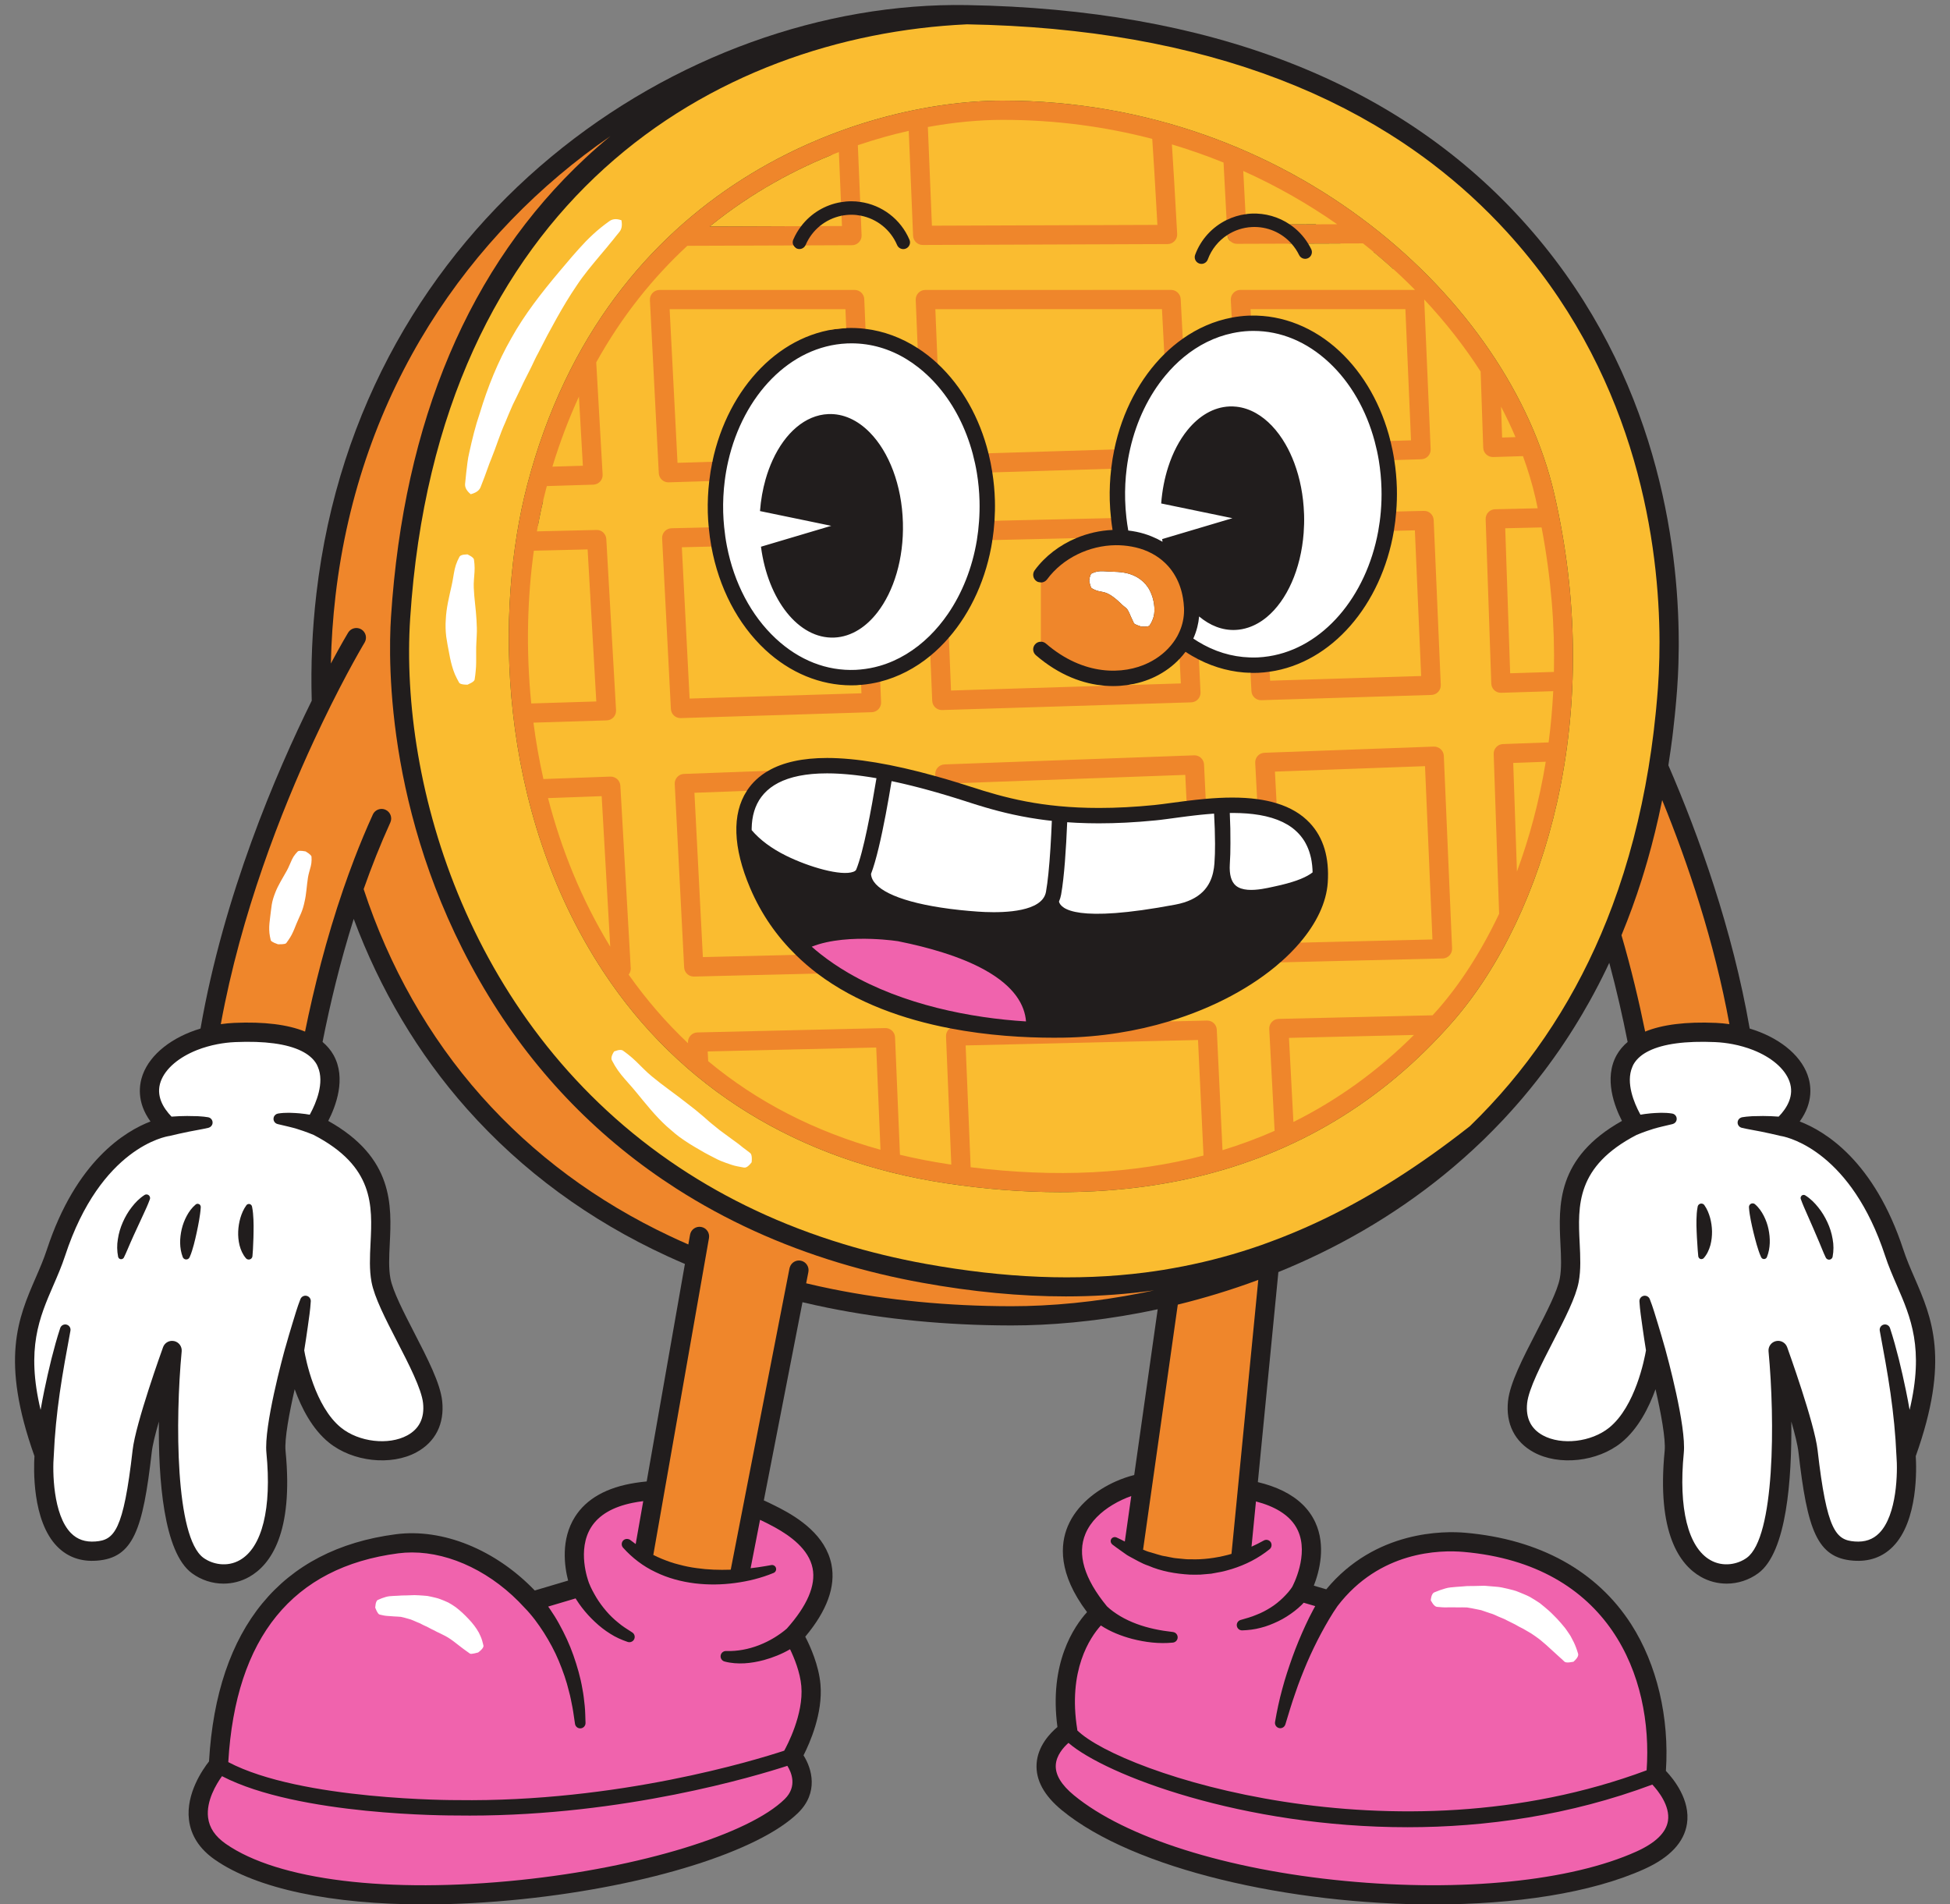 <?xml version="1.0" encoding="UTF-8"?><svg xmlns="http://www.w3.org/2000/svg" xmlns:xlink="http://www.w3.org/1999/xlink" height="495.1" preserveAspectRatio="xMidYMid meet" version="1.0" viewBox="-3.9 -1.3 507.0 495.1" width="507.0" zoomAndPan="magnify"><rect x="-3.9" y="-1.3" width="507.0" height="495.1" fill="#808080" stroke="none"/><g><g id="change1_1"><path d="M 420.363 234.965 C 420.371 234.945 420.379 234.93 420.387 234.91 C 420.219 235.363 420.047 235.812 419.875 236.266 C 420.035 235.832 420.203 235.402 420.363 234.965 Z M 493.867 330.898 C 492.801 328.441 491.793 326.117 490.973 323.617 C 483.395 300.543 470.621 292.809 464.027 290.281 C 467.703 285.211 466.969 280.637 466.047 278.125 C 464.066 272.711 458.336 268.312 451.02 266.121 C 446.52 240.266 437.844 216.098 429.879 197.68 C 429.926 197.387 429.961 197.086 430.004 196.793 C 430.324 194.723 430.629 192.641 430.895 190.516 C 430.953 190.031 431.012 189.543 431.07 189.055 C 431.23 187.719 431.379 186.375 431.516 185.02 C 431.57 184.504 431.621 183.988 431.672 183.469 C 431.844 181.668 432.004 179.852 432.141 178.008 C 432.215 176.992 432.285 175.898 432.348 174.738 C 432.387 173.965 432.422 173.16 432.453 172.328 C 432.469 171.91 432.484 171.484 432.496 171.055 C 432.535 169.758 432.559 168.398 432.57 166.977 C 432.57 166.504 432.574 166.023 432.57 165.539 C 432.57 164.715 432.562 163.879 432.547 163.02 C 432.105 136.422 425.414 92.66 391.543 55.578 C 358.84 19.777 310.387 1.086 247.527 0.023 C 173.254 -1.262 89.711 55.641 78.371 152.992 C 77.277 162.371 76.879 171.691 77.152 180.875 C 67.879 199.652 54.285 231.363 48.234 266.121 C 40.918 268.312 35.188 272.711 33.207 278.125 C 32.289 280.637 31.551 285.211 35.227 290.281 C 28.633 292.809 15.859 300.543 8.281 323.617 C 7.461 326.117 6.453 328.441 5.387 330.898 C 0.836 341.391 -3.871 352.242 5.059 377.289 C 4.867 380.301 4.387 394.125 10.992 400.812 C 13.695 403.551 17.172 404.785 21.309 404.465 C 30.754 403.746 33.25 396.457 35.551 376.277 C 35.762 374.418 36.488 371.504 37.41 368.301 C 37.254 383.23 38.605 402.305 46.012 407.742 C 48.449 409.531 51.336 410.438 54.223 410.438 C 56.539 410.438 58.859 409.852 60.941 408.664 C 66.395 405.559 72.449 397.363 70.344 375.949 C 70.035 372.832 71.328 365.969 72.719 359.891 C 74.457 364.715 77.258 370.246 81.629 373.777 C 87.797 378.77 97.789 379.871 104.383 376.289 C 109.316 373.609 111.691 368.887 111.07 362.992 C 110.586 358.367 107.281 351.961 103.785 345.172 C 101.051 339.867 98.227 334.387 97.609 331.094 C 97.125 328.492 97.273 325.422 97.434 322.176 C 97.93 312.117 98.539 299.711 81.441 290.133 C 83.363 286.418 86.215 279.082 82.82 273.012 C 82.102 271.727 81.137 270.598 79.965 269.605 C 81.898 259.828 84.523 248.844 88.066 237.613 C 94.887 255.922 104.781 272.688 117.512 287.012 C 131.867 303.168 149.367 315.98 169.559 325.277 C 171.082 325.98 172.621 326.66 174.176 327.32 L 164.238 383.875 C 163.215 383.965 162.234 384.09 161.281 384.242 C 153.859 385.402 148.594 388.352 145.609 393.047 C 141.855 398.961 142.852 405.934 143.812 409.645 L 135.137 412.223 C 124.922 401.59 111.199 396.004 98.984 397.605 C 69.227 401.492 52.457 421.906 50.445 456.66 C 48.816 458.73 44.426 465.02 45.227 471.801 C 45.715 475.922 47.969 479.414 51.926 482.18 C 62.809 489.781 82.34 493.844 106.43 493.844 C 114.484 493.844 123.051 493.391 131.969 492.461 C 164.676 489.059 193.484 480.027 203.652 469.996 C 208.949 464.77 207.234 458.598 205.016 455.086 C 206.629 451.914 210.082 444.133 209.422 436.633 C 208.98 431.617 206.746 426.691 205.469 424.23 C 211.121 417.488 213.41 411.184 212.281 405.473 C 210.781 397.887 203.777 393.379 198.793 390.785 C 197.805 390.27 196.891 389.824 196.121 389.453 C 195.66 389.23 195.18 389.016 194.695 388.801 L 204.746 337.27 C 206.941 337.789 209.152 338.281 211.391 338.734 C 226.266 341.738 242.105 343.281 258.805 343.312 C 258.902 343.312 258.996 343.312 259.098 343.312 C 269.16 343.312 280.465 342.324 292.344 340.07 C 293.918 339.77 295.508 339.449 297.102 339.102 L 290.996 382.203 C 289.473 382.582 287.844 383.133 286.199 383.863 C 281.148 386.113 276.023 390.012 273.711 395.539 C 271.758 400.215 271.148 407.789 278.73 417.848 C 275.383 421.527 268.789 431.094 271.035 447.715 C 269.141 449.301 265.887 452.672 265.613 457.309 C 265.363 461.504 267.559 465.547 272.141 469.316 C 290.945 484.805 331.758 493.852 368.844 493.852 C 389.875 493.848 409.715 490.938 423.645 484.641 C 430.242 481.656 433.969 477.703 434.711 472.879 C 435.664 466.688 431.223 461.223 429.234 459.129 C 430.164 445.273 426.906 431.449 420.227 421.031 C 411.312 407.133 396.387 398.898 377.066 397.211 C 371.727 396.742 353.715 396.488 340.93 411.918 L 337.695 410.969 C 339.133 407.285 340.902 400.594 338.07 394.488 C 336.465 391.031 333.66 388.309 329.699 386.348 C 327.785 385.398 325.594 384.633 323.141 384.043 L 328.477 329.434 C 332.145 327.945 335.805 326.312 339.441 324.543 C 354.23 317.344 368.633 307.746 381.539 295.293 C 381.57 295.262 381.605 295.234 381.637 295.207 C 381.883 294.969 382.121 294.723 382.367 294.48 C 383.711 293.164 385.039 291.816 386.348 290.434 C 386.586 290.184 386.824 289.938 387.062 289.688 C 387.688 289.02 388.305 288.336 388.922 287.652 C 389.348 287.184 389.766 286.715 390.18 286.242 C 390.746 285.598 391.316 284.949 391.875 284.293 C 392.594 283.449 393.297 282.598 393.996 281.738 C 394.539 281.074 395.078 280.398 395.613 279.715 C 396.238 278.918 396.863 278.117 397.473 277.309 C 397.836 276.828 398.195 276.348 398.555 275.863 C 399.488 274.594 400.414 273.316 401.312 272.02 C 401.465 271.801 401.617 271.586 401.77 271.363 C 402.277 270.621 402.773 269.867 403.273 269.113 C 403.578 268.648 403.887 268.184 404.188 267.711 C 404.586 267.09 404.98 266.469 405.375 265.836 C 405.781 265.184 406.184 264.527 406.586 263.863 C 406.887 263.359 407.191 262.859 407.488 262.355 C 408.031 261.43 408.562 260.5 409.09 259.562 C 409.246 259.281 409.41 259.004 409.566 258.723 C 411.039 256.062 412.441 253.348 413.777 250.582 C 413.793 250.547 413.809 250.512 413.824 250.477 C 414.059 249.996 414.285 249.512 414.512 249.027 C 416.445 256.227 418.016 263.176 419.285 269.605 C 418.113 270.598 417.152 271.727 416.434 273.012 C 413.039 279.082 415.891 286.418 417.812 290.133 C 400.719 299.707 401.324 312.117 401.82 322.172 C 401.98 325.422 402.133 328.492 401.645 331.094 C 401.027 334.383 398.203 339.867 395.469 345.172 C 391.973 351.957 388.668 358.367 388.184 362.992 C 387.562 368.887 389.941 373.609 394.871 376.289 C 401.465 379.871 411.457 378.77 417.629 373.781 C 421.996 370.246 424.801 364.715 426.535 359.891 C 427.926 365.969 429.219 372.832 428.91 375.949 C 426.805 397.363 432.863 405.559 438.312 408.664 C 440.395 409.852 442.715 410.438 445.031 410.438 C 447.918 410.438 450.809 409.527 453.242 407.742 C 460.648 402.305 462 383.23 461.844 368.301 C 462.77 371.504 463.492 374.418 463.703 376.277 C 466.004 396.457 468.5 403.746 477.945 404.465 C 482.086 404.785 485.559 403.551 488.262 400.812 C 494.867 394.125 494.387 380.301 494.195 377.289 C 503.129 352.242 498.422 341.391 493.867 330.898" fill="#211d1d"/></g><g id="change2_1"><path d="M 223.98 201.035 C 223.312 205.086 222.469 209.891 221.551 214.258 C 220.637 218.598 219.656 222.504 218.711 224.801 C 218.691 224.84 218.656 224.91 218.586 224.992 C 218.488 225.105 218.32 225.234 217.992 225.359 C 214.82 226.551 206.449 224.129 200.512 221.195 C 196.695 219.309 193.684 217.062 191.539 214.539 C 191.539 214.539 191.535 214.535 191.535 214.535 C 191.535 214.43 191.535 214.324 191.535 214.219 C 191.535 214.16 191.535 214.098 191.535 214.039 C 191.543 213.695 191.559 213.355 191.582 213.02 C 191.59 212.941 191.594 212.863 191.602 212.781 C 191.625 212.508 191.656 212.23 191.691 211.961 C 191.699 211.887 191.711 211.812 191.723 211.738 C 191.77 211.41 191.824 211.086 191.895 210.77 C 191.906 210.711 191.922 210.652 191.934 210.598 C 191.996 210.328 192.062 210.066 192.141 209.805 C 192.16 209.727 192.184 209.648 192.207 209.57 C 192.301 209.266 192.402 208.961 192.52 208.664 C 192.527 208.641 192.539 208.617 192.551 208.598 C 192.656 208.32 192.777 208.055 192.906 207.789 C 192.941 207.715 192.977 207.641 193.016 207.57 C 193.148 207.309 193.289 207.051 193.441 206.801 C 193.453 206.777 193.469 206.754 193.48 206.73 C 193.648 206.461 193.828 206.199 194.02 205.941 C 194.066 205.879 194.113 205.816 194.164 205.754 C 194.328 205.539 194.504 205.328 194.684 205.125 C 194.727 205.078 194.762 205.031 194.805 204.988 C 195.023 204.746 195.258 204.516 195.504 204.289 C 195.555 204.238 195.613 204.191 195.668 204.145 C 195.676 204.137 195.68 204.133 195.688 204.129 C 195.887 203.949 196.098 203.773 196.316 203.605 C 196.383 203.555 196.445 203.504 196.508 203.457 C 196.785 203.25 197.074 203.051 197.383 202.859 C 197.43 202.828 197.48 202.797 197.531 202.77 C 197.797 202.605 198.074 202.449 198.359 202.297 C 198.445 202.254 198.527 202.211 198.617 202.164 C 198.957 201.992 199.309 201.824 199.68 201.668 C 199.688 201.664 199.699 201.664 199.707 201.66 C 200.066 201.508 200.445 201.367 200.832 201.234 C 200.934 201.199 201.039 201.164 201.145 201.129 C 201.504 201.012 201.871 200.902 202.254 200.797 C 202.309 200.785 202.359 200.766 202.414 200.754 C 202.848 200.641 203.297 200.539 203.758 200.441 C 203.871 200.418 203.992 200.398 204.109 200.375 C 204.5 200.301 204.898 200.234 205.305 200.172 C 205.41 200.156 205.512 200.141 205.617 200.125 C 206.117 200.055 206.633 199.996 207.164 199.945 C 207.277 199.938 207.398 199.93 207.516 199.918 C 207.961 199.883 208.414 199.852 208.879 199.828 C 209.023 199.824 209.164 199.816 209.309 199.809 C 209.879 199.785 210.465 199.773 211.07 199.773 C 211.227 199.773 211.391 199.777 211.551 199.777 C 211.898 199.781 212.25 199.785 212.609 199.793 C 212.812 199.801 213.023 199.809 213.23 199.816 C 213.559 199.832 213.891 199.844 214.23 199.863 C 214.457 199.875 214.688 199.891 214.922 199.906 C 215.254 199.93 215.59 199.953 215.93 199.98 C 216.172 200 216.414 200.02 216.66 200.043 C 217.004 200.074 217.352 200.109 217.703 200.145 C 217.957 200.172 218.211 200.199 218.469 200.227 C 218.828 200.27 219.199 200.316 219.57 200.363 C 219.824 200.395 220.078 200.426 220.336 200.465 C 220.734 200.52 221.145 200.578 221.551 200.641 C 221.797 200.676 222.035 200.711 222.281 200.75 C 222.344 200.758 222.398 200.766 222.461 200.777 C 222.887 200.844 223.328 200.922 223.77 200.996 C 223.84 201.012 223.906 201.02 223.98 201.035 Z M 268.875 212.035 C 269.109 212.062 269.34 212.09 269.578 212.117 C 269.387 216.805 269.102 221.801 268.68 225.883 C 268.5 227.648 268.293 229.246 268.055 230.57 C 267.93 231.277 267.637 231.895 267.215 232.434 C 264.234 236.219 254.73 236.027 250.367 235.719 C 248.758 235.605 247.207 235.469 245.719 235.312 C 243.949 235.129 242.277 234.906 240.688 234.66 C 234.926 233.773 230.359 232.512 227.25 230.969 C 224.297 229.508 222.664 227.793 222.566 225.914 C 223.898 222.473 225.25 216.441 226.395 210.414 C 226.961 207.43 227.477 204.453 227.91 201.793 C 227.914 201.793 227.914 201.793 227.914 201.793 C 228.133 201.836 228.348 201.883 228.566 201.93 C 228.84 201.984 229.113 202.051 229.391 202.109 C 229.863 202.215 230.336 202.32 230.82 202.43 C 231.133 202.504 231.453 202.582 231.77 202.656 C 232.23 202.766 232.691 202.879 233.16 202.992 C 233.496 203.078 233.836 203.164 234.176 203.25 C 234.645 203.367 235.113 203.488 235.59 203.613 C 235.938 203.707 236.289 203.801 236.645 203.895 C 237.133 204.027 237.621 204.164 238.117 204.301 C 238.473 204.398 238.828 204.496 239.191 204.602 C 239.277 204.625 239.363 204.648 239.453 204.672 C 239.887 204.797 240.328 204.93 240.77 205.059 C 241.113 205.156 241.461 205.258 241.812 205.363 C 242.395 205.535 242.988 205.719 243.586 205.902 C 243.898 205.996 244.203 206.09 244.52 206.188 C 244.52 206.188 244.523 206.188 244.523 206.188 C 245.398 206.461 246.285 206.742 247.188 207.031 C 247.227 207.047 247.266 207.059 247.305 207.07 C 247.746 207.215 248.199 207.359 248.66 207.504 C 248.754 207.535 248.848 207.566 248.941 207.594 C 249.41 207.742 249.883 207.891 250.367 208.043 C 250.43 208.059 250.492 208.078 250.559 208.098 C 250.988 208.234 251.43 208.367 251.879 208.496 C 251.98 208.527 252.082 208.559 252.184 208.59 C 252.676 208.734 253.18 208.879 253.688 209.02 C 253.789 209.051 253.891 209.078 253.992 209.105 C 254.469 209.238 254.953 209.367 255.445 209.496 C 255.52 209.516 255.59 209.535 255.66 209.555 C 256.203 209.695 256.754 209.836 257.316 209.969 C 257.438 210 257.559 210.027 257.68 210.059 C 258.258 210.195 258.84 210.332 259.441 210.461 C 259.445 210.461 259.449 210.465 259.453 210.465 C 260.051 210.594 260.66 210.723 261.285 210.844 C 261.422 210.871 261.555 210.898 261.691 210.926 C 262.316 211.047 262.949 211.164 263.598 211.273 C 263.676 211.289 263.754 211.301 263.832 211.316 C 264.43 211.418 265.035 211.512 265.652 211.605 C 265.789 211.629 265.926 211.648 266.066 211.668 C 266.336 211.707 266.609 211.746 266.883 211.785 C 267.293 211.84 267.707 211.895 268.129 211.949 C 268.262 211.965 268.402 211.98 268.535 211.996 C 268.648 212.008 268.762 212.023 268.875 212.035 Z M 311.762 210.242 C 311.906 212.863 312.004 215.555 312.012 218.062 C 312.016 219.887 311.973 221.613 311.855 223.137 C 311.855 223.145 311.855 223.152 311.855 223.164 C 311.738 224.676 311.445 226.41 310.629 228.059 C 309.766 229.793 308.316 231.43 305.84 232.602 C 304.691 233.145 303.328 233.59 301.695 233.895 C 275.926 238.754 271.938 235 271.43 233.125 C 271.695 232.508 271.883 231.883 271.992 231.273 C 272.812 226.699 273.289 219.258 273.57 212.477 C 273.59 212.477 273.605 212.477 273.621 212.48 C 274.398 212.535 275.184 212.586 275.988 212.625 C 276.012 212.625 276.035 212.629 276.062 212.629 C 276.883 212.668 277.727 212.695 278.578 212.719 C 278.773 212.723 278.965 212.73 279.156 212.734 C 280.016 212.754 280.887 212.766 281.777 212.766 C 281.867 212.766 281.965 212.762 282.055 212.762 C 283.02 212.762 284.012 212.746 285.02 212.723 C 285.145 212.723 285.266 212.719 285.391 212.715 C 286.422 212.688 287.477 212.645 288.555 212.594 C 288.754 212.586 288.949 212.574 289.152 212.562 C 290.227 212.508 291.324 212.438 292.445 212.352 C 292.625 212.34 292.805 212.324 292.984 212.309 C 294.168 212.219 295.367 212.113 296.605 211.992 C 296.629 211.988 296.656 211.984 296.68 211.984 C 296.988 211.953 297.312 211.914 297.648 211.879 C 297.781 211.859 297.926 211.844 298.062 211.828 C 298.301 211.797 298.543 211.77 298.793 211.734 C 298.957 211.715 299.121 211.695 299.289 211.672 C 299.539 211.641 299.793 211.605 300.055 211.57 C 300.234 211.547 300.422 211.523 300.609 211.496 C 300.668 211.488 300.727 211.48 300.785 211.473 C 301.535 211.371 302.316 211.266 303.125 211.156 C 303.238 211.141 303.355 211.129 303.473 211.113 C 303.824 211.066 304.184 211.02 304.547 210.973 C 304.633 210.961 304.711 210.953 304.797 210.941 C 304.879 210.93 304.961 210.922 305.043 210.91 C 305.387 210.867 305.734 210.824 306.086 210.785 C 306.246 210.766 306.41 210.746 306.574 210.727 C 307.023 210.676 307.48 210.625 307.941 210.574 C 308 210.57 308.059 210.562 308.113 210.555 C 308.625 210.504 309.141 210.453 309.66 210.406 C 309.699 210.402 309.738 210.398 309.777 210.395 C 309.895 210.383 310.016 210.379 310.137 210.367 C 310.504 210.336 310.875 210.305 311.246 210.277 C 311.418 210.266 311.59 210.254 311.762 210.242 Z M 337.277 223.848 C 337.332 224.383 337.359 224.941 337.375 225.516 C 335.891 226.688 333.371 227.793 329.137 228.805 C 328.645 228.922 328.137 229.039 327.598 229.152 L 326.973 229.289 C 326.203 229.457 325.23 229.672 324.184 229.836 C 321.781 230.207 318.988 230.305 317.395 228.941 C 316.219 227.941 315.695 226.074 315.848 223.398 C 315.848 223.387 315.848 223.375 315.852 223.363 C 315.969 221.719 316.016 219.879 316.012 217.949 C 316.031 215.508 315.98 212.836 315.844 210.078 C 316.121 210.074 316.402 210.066 316.684 210.066 C 316.773 210.066 316.859 210.07 316.949 210.07 C 317.445 210.074 317.941 210.086 318.434 210.102 C 318.473 210.102 318.516 210.102 318.555 210.105 C 319.066 210.125 319.574 210.156 320.078 210.191 C 320.176 210.199 320.277 210.207 320.375 210.211 C 320.871 210.254 321.363 210.301 321.852 210.355 C 321.934 210.367 322.012 210.379 322.094 210.387 C 322.453 210.434 322.812 210.488 323.168 210.543 C 323.289 210.562 323.418 210.578 323.539 210.598 C 323.566 210.602 323.59 210.605 323.617 210.609 C 324.105 210.695 324.582 210.793 325.055 210.898 C 325.141 210.918 325.227 210.938 325.312 210.957 C 325.773 211.066 326.23 211.188 326.676 211.32 C 326.742 211.34 326.812 211.363 326.883 211.383 C 327.336 211.523 327.777 211.672 328.211 211.84 C 328.223 211.844 328.234 211.844 328.242 211.848 C 328.242 211.852 328.242 211.852 328.246 211.852 C 328.68 212.02 329.102 212.207 329.516 212.402 C 329.586 212.438 329.656 212.469 329.727 212.504 C 330.129 212.699 330.516 212.91 330.895 213.137 C 330.949 213.172 331.008 213.211 331.066 213.246 C 331.449 213.484 331.82 213.734 332.176 214.004 C 332.18 214.008 332.184 214.012 332.188 214.016 C 332.543 214.285 332.879 214.578 333.199 214.887 C 333.258 214.938 333.312 214.988 333.367 215.043 C 333.676 215.344 333.973 215.664 334.25 216.004 C 334.297 216.055 334.34 216.113 334.383 216.172 C 334.664 216.523 334.934 216.891 335.18 217.285 C 335.184 217.289 335.184 217.289 335.188 217.293 C 335.434 217.684 335.652 218.102 335.859 218.535 C 335.898 218.609 335.934 218.684 335.969 218.762 C 336.164 219.184 336.34 219.629 336.496 220.094 C 336.523 220.176 336.547 220.258 336.574 220.344 C 336.73 220.828 336.867 221.332 336.98 221.859 C 336.98 221.863 336.984 221.867 336.984 221.871 C 337.094 222.398 337.176 222.961 337.242 223.531 C 337.254 223.637 337.27 223.742 337.277 223.848 Z M 64.211 246.129 C 64.043 245.316 63.984 244.535 63.949 243.754 C 63.891 242.184 64.105 240.688 64.281 239.172 C 64.496 237.676 64.617 236.145 64.863 234.656 C 65.098 233.16 65.562 231.734 66.109 230.336 C 67.168 227.531 68.879 224.961 70.32 222.324 C 71.059 221.012 71.535 219.613 72.184 218.273 C 72.504 217.602 72.914 216.965 73.402 216.355 C 73.648 216.051 73.918 215.754 74.199 215.469 C 74.32 215.316 74.547 215.199 75.004 215.176 C 75.414 215.133 76.113 215.199 77.105 215.387 C 77.965 215.914 78.531 216.32 78.812 216.621 C 79.141 216.938 79.238 217.164 79.23 217.355 C 79.258 217.754 79.27 218.141 79.262 218.523 C 79.246 219.285 79.152 220.016 78.98 220.723 C 78.641 222.129 78.145 223.488 77.938 224.938 C 77.484 227.832 77.383 230.816 76.719 233.594 C 76.426 234.996 76.031 236.363 75.484 237.68 C 74.91 238.996 74.301 240.293 73.754 241.621 C 73.234 242.941 72.703 244.273 72.039 245.562 C 71.695 246.207 71.281 246.844 70.859 247.473 L 70.184 248.418 C 70.012 248.746 69.445 248.992 67.117 248.949 C 64.926 248.188 64.5 247.719 64.469 247.332 Z M 196.73 304.227 C 195.398 305.953 194.613 306.125 193.98 305.961 L 192.012 305.586 C 190.676 305.344 189.465 304.887 188.215 304.453 C 186.965 304.016 185.738 303.52 184.602 302.895 C 183.449 302.297 182.27 301.723 181.129 301.09 C 178.902 299.777 176.605 298.523 174.48 297.062 C 174.312 296.961 174.16 296.844 173.996 296.734 C 171.992 295.418 170.219 293.836 168.434 292.27 C 164.637 288.816 161.449 284.77 158.23 280.855 C 156.633 278.887 154.883 277.07 153.289 275.109 C 152.492 274.129 151.762 273.09 151.102 271.992 C 150.773 271.445 150.465 270.871 150.168 270.297 C 150.004 270.023 149.922 269.676 150.016 269.188 C 150.074 268.73 150.348 268.086 150.863 267.266 C 151.766 266.93 152.438 266.758 152.895 266.773 C 153.391 266.758 153.699 266.891 153.941 267.086 C 154.453 267.445 154.949 267.82 155.438 268.199 C 156.418 268.961 157.324 269.777 158.211 270.617 C 159.953 272.312 161.621 274.086 163.512 275.633 C 167.27 278.754 171.309 281.5 175.059 284.465 C 175.992 285.211 176.957 285.914 177.883 286.664 L 180.617 288.953 C 181.539 289.691 182.379 290.57 183.312 291.289 L 186.078 293.531 C 187.352 294.473 188.633 295.418 189.918 296.355 C 190.543 296.809 191.164 297.27 191.793 297.711 C 192.754 298.383 193.656 299.242 194.633 299.906 L 196.07 301.016 C 196.574 301.34 196.922 302.004 196.73 304.227 Z M 279.508 150.652 L 279.297 149.758 C 279.336 149.461 279.375 149.121 279.426 148.852 L 279.586 148.289 C 279.699 147.992 279.82 147.844 279.941 147.805 C 280.184 147.684 280.43 147.578 280.676 147.492 C 281.172 147.324 281.672 147.23 282.172 147.211 C 283.168 147.176 284.156 147.32 285.199 147.328 C 286.207 147.359 287.289 147.402 288.391 147.594 C 289.211 147.734 290.039 147.965 290.859 148.332 C 291.184 148.477 291.504 148.637 291.82 148.824 C 292.848 149.426 293.816 150.285 294.531 151.355 C 294.574 151.422 294.629 151.48 294.668 151.551 C 294.855 151.852 295.023 152.168 295.176 152.488 C 295.609 153.398 295.91 154.359 296.074 155.293 C 296.219 156.109 296.285 156.914 296.242 157.691 C 296.219 158.113 296.176 158.527 296.074 158.922 C 295.984 159.363 295.816 159.766 295.633 160.16 C 295.574 160.281 295.523 160.406 295.465 160.527 C 295.336 160.785 295.168 161.016 295.023 161.254 C 294.922 161.492 294.488 161.695 292.852 161.617 C 291.281 161.102 290.914 160.863 290.879 160.66 C 290.785 160.457 290.719 160.25 290.609 160.059 C 290.402 159.68 290.281 159.309 290.109 158.992 C 289.852 158.328 289.605 157.801 289.344 157.348 C 289.086 156.887 288.688 156.605 288.34 156.348 C 287.984 156.094 287.695 155.789 287.316 155.414 C 286.559 154.723 285.469 153.668 284.047 153.004 C 283.34 152.66 282.555 152.566 281.773 152.398 C 281.387 152.305 280.992 152.176 280.594 151.984 C 280.395 151.891 280.195 151.785 279.992 151.668 C 279.895 151.633 279.789 151.488 279.68 151.203 Z M 111.145 165.332 C 110.934 163.484 110.863 161.625 111.008 159.773 C 111.16 156.059 112.09 152.402 112.895 148.801 C 113.309 147.004 113.516 145.184 113.914 143.387 C 114.125 142.488 114.402 141.605 114.789 140.738 C 114.977 140.309 115.191 139.879 115.426 139.453 C 115.523 139.238 115.715 139.043 116.133 138.891 C 116.508 138.734 117.148 138.633 118.066 138.617 C 118.887 139.035 119.438 139.367 119.715 139.648 C 120.039 139.93 120.148 140.168 120.16 140.391 C 120.223 140.836 120.273 141.277 120.312 141.723 C 120.379 142.598 120.402 143.473 120.332 144.328 C 120.234 146.047 120.012 147.754 120.094 149.488 C 120.223 152.957 120.797 156.398 120.973 159.785 C 121.051 161.484 121.168 163.168 121.059 164.871 C 121.008 166.566 120.836 168.281 120.867 169.984 C 120.84 171.699 120.922 173.398 120.824 175.141 C 120.754 176.016 120.695 176.891 120.582 177.781 L 120.391 179.133 C 120.375 179.574 120.004 180.082 118.066 180.938 C 115.969 180.922 115.438 180.555 115.258 180.129 L 114.582 178.855 C 114.145 178.004 113.754 177.137 113.465 176.25 C 112.855 174.477 112.445 172.66 112.121 170.836 C 111.746 169.012 111.43 167.18 111.145 165.332 Z M 162.645 52.949 C 161.945 53.754 161.289 54.598 160.613 55.426 L 158.555 57.871 C 155.828 61.148 153.051 64.398 150.695 67.965 C 148.289 71.496 146.098 75.164 144.027 78.883 L 140.965 84.477 L 138.051 90.133 C 137.004 91.977 136.203 93.949 135.23 95.828 C 134.289 97.727 133.281 99.59 132.41 101.523 C 131.523 103.449 130.559 105.344 129.629 107.258 C 128.738 109.188 127.973 111.172 127.133 113.129 C 125.363 117.016 124.16 121.105 122.535 125.082 C 121.695 127.062 121.066 129.113 120.285 131.129 L 119.113 134.164 C 118.77 135.188 118.066 136.129 115.766 136.766 C 113.973 135.281 113.777 134.098 113.938 133 L 114.277 129.664 C 114.566 127.453 114.734 125.199 115.277 123.035 C 116.238 118.68 117.285 114.32 118.738 110.086 C 121.32 101.512 124.688 93.117 129.16 85.32 C 133.527 77.457 139.117 70.352 144.855 63.516 C 147.727 60.098 150.598 56.68 153.68 53.445 C 155.258 51.855 156.875 50.316 158.637 48.906 C 159.508 48.199 160.41 47.523 161.328 46.859 C 162.223 46.191 163.414 45.766 165.438 46.477 C 165.793 48.594 165.352 49.617 164.66 50.449 C 163.969 51.258 163.312 52.109 162.645 52.949 Z M 129.383 430.953 C 129.566 431.473 129.383 432.336 127.324 433.906 C 124.812 434.586 124.164 434.555 123.82 434.223 C 123.441 433.938 123.066 433.656 122.66 433.391 C 121.906 432.84 121.133 432.316 120.438 431.758 C 118.992 430.688 117.691 429.559 116.262 428.594 C 114.859 427.605 113.316 426.855 111.809 426.137 C 111.039 425.805 110.312 425.414 109.59 425.016 C 108.828 424.684 108.094 424.297 107.363 423.887 C 107.012 423.656 106.613 423.52 106.23 423.348 L 105.082 422.797 L 103.934 422.203 L 102.727 421.711 C 101.914 421.375 101.109 420.977 100.262 420.672 L 97.652 419.93 C 97.207 419.828 96.766 419.707 96.316 419.621 L 94.945 419.523 C 94.031 419.465 93.113 419.457 92.188 419.344 C 91.262 419.273 90.32 419.258 89.359 419.062 C 88.875 418.973 88.387 418.859 87.891 418.727 C 87.648 418.688 87.387 418.523 87.082 418.086 C 86.785 417.707 86.438 416.988 86.02 415.926 C 86.102 414.812 86.25 414.043 86.453 413.609 C 86.648 413.121 86.887 412.906 87.141 412.812 C 87.645 412.578 88.152 412.359 88.668 412.164 C 89.707 411.797 90.75 411.438 91.832 411.34 C 92.914 411.227 94.004 411.215 95.098 411.148 C 96.188 411.07 97.281 411.004 98.398 411.027 L 101.773 410.91 C 102.906 410.926 104.051 411.027 105.203 411.094 L 106.941 411.238 L 108.648 411.586 C 109.781 411.863 110.941 412.082 112.039 412.5 C 113.137 412.918 114.23 413.367 115.301 413.863 C 116.344 414.406 117.328 415.078 118.297 415.738 C 120.18 417.164 121.891 418.789 123.473 420.484 C 125.07 422.16 126.5 423.988 127.613 426.004 C 128.133 427.047 128.609 428.098 128.938 429.238 C 129.105 429.793 129.25 430.379 129.383 430.953 Z M 410.895 432.727 C 411.133 433.309 411.047 434.172 409.383 435.648 C 407.191 436.07 406.559 435.887 406.184 435.461 C 405.773 435.07 405.383 434.684 404.945 434.316 C 404.141 433.547 403.281 432.836 402.496 432.086 C 401.688 431.355 400.875 430.641 400.105 429.906 C 399.262 429.242 398.512 428.492 397.656 427.867 C 396.781 427.266 395.965 426.602 395.074 426.055 L 392.379 424.488 C 391.445 424.035 390.539 423.562 389.66 423.031 C 388.762 422.555 387.824 422.137 386.914 421.664 C 386.027 421.129 385.035 420.832 384.09 420.402 C 383.145 419.973 382.199 419.492 381.18 419.227 L 378.145 418.188 L 374.965 417.547 L 373.348 417.273 C 372.805 417.238 372.254 417.254 371.703 417.246 C 370.605 417.242 369.508 417.277 368.402 417.23 C 367.293 417.188 366.18 417.316 365.035 417.223 C 364.465 417.195 363.887 417.145 363.301 417.082 C 363.012 417.066 362.703 416.953 362.348 416.613 C 362 416.316 361.59 415.738 361.109 414.875 C 361.211 413.922 361.383 413.254 361.617 412.867 C 361.848 412.438 362.121 412.23 362.414 412.129 C 362.996 411.883 363.586 411.652 364.18 411.441 C 365.375 411.055 366.57 410.605 367.824 410.496 C 369.074 410.348 370.336 410.285 371.598 410.184 C 372.227 410.137 372.855 410.059 373.488 410.035 L 375.406 410.027 C 376.688 409.992 377.98 409.945 379.281 409.934 L 383.199 410.258 C 384.523 410.336 385.805 410.648 387.105 410.945 C 388.391 411.277 389.711 411.535 390.934 412.086 C 392.156 412.609 393.422 413.078 394.605 413.691 C 395.766 414.352 396.898 415.074 398.004 415.816 C 399.066 416.613 400.051 417.52 401.062 418.367 C 402.055 419.238 402.945 420.219 403.879 421.137 C 404.777 422.086 405.605 423.102 406.438 424.098 C 406.84 424.609 407.207 425.145 407.57 425.684 C 407.926 426.23 408.32 426.738 408.609 427.332 C 409.25 428.461 409.809 429.637 410.27 430.863 C 410.504 431.465 410.695 432.105 410.895 432.727 Z M 354.598 118.445 C 354.984 120.816 355.219 123.246 355.285 125.719 C 355.344 127.777 355.277 129.801 355.105 131.793 C 354.961 133.496 354.734 135.168 354.438 136.809 C 351.312 153.883 340.055 167.152 326 169.332 C 325.039 169.48 324.066 169.59 323.078 169.633 C 322.387 169.664 321.699 169.656 321.012 169.633 C 316.309 169.473 311.77 168.078 307.59 165.516 C 307.176 165.262 306.766 165 306.359 164.723 C 306.797 163.758 307.141 162.758 307.402 161.734 C 307.629 160.832 307.789 159.91 307.871 158.977 C 310.688 161.34 313.914 162.633 317.316 162.484 C 318.445 162.434 319.539 162.223 320.602 161.879 C 322.328 161.316 323.961 160.391 325.465 159.145 C 330.672 154.828 334.34 146.738 335.051 137.254 C 335.164 135.742 335.207 134.195 335.164 132.621 C 335.16 132.496 335.152 132.375 335.148 132.254 C 334.98 127.477 334.082 123.016 332.629 119.117 C 331.969 117.348 331.195 115.695 330.324 114.188 C 328.25 110.594 325.621 107.801 322.668 106.129 C 321.055 105.215 319.344 104.633 317.57 104.441 C 316.969 104.375 316.359 104.352 315.738 104.379 C 311.602 104.559 307.84 106.832 304.844 110.523 C 302.75 113.105 301.031 116.379 299.828 120.125 C 298.891 123.035 298.262 126.227 298.008 129.598 L 316.531 133.43 L 306.152 136.516 L 301.027 138.039 L 298.258 138.863 C 298.289 139.094 298.324 139.324 298.359 139.555 C 297.469 139.031 296.523 138.566 295.527 138.168 C 294.91 137.918 294.281 137.688 293.625 137.488 C 292.262 137.074 290.863 136.797 289.449 136.633 C 289.258 135.539 289.09 134.434 288.965 133.316 C 288.789 131.789 288.68 130.242 288.637 128.676 C 288.559 125.871 288.703 123.125 289.043 120.453 C 289.258 118.742 289.559 117.062 289.93 115.426 C 291.609 108.051 294.82 101.477 299.113 96.324 C 300.578 94.559 302.168 92.961 303.871 91.555 C 307.641 88.441 311.938 86.277 316.562 85.312 C 317.961 85.02 319.387 84.824 320.844 84.762 C 321.074 84.754 321.309 84.754 321.539 84.746 C 321.699 84.746 321.855 84.738 322.016 84.738 C 329.109 84.738 335.867 87.551 341.625 92.914 C 347.258 98.16 351.352 105.336 353.523 113.477 C 353.957 115.098 354.32 116.754 354.598 118.445 Z M 197.008 118.273 C 200.23 111.27 205.438 106.621 211.434 106.363 C 213.395 106.277 215.297 106.668 217.098 107.469 C 218.941 108.289 220.676 109.539 222.254 111.148 C 227.207 116.191 230.59 124.754 230.855 134.605 C 231.113 143.984 228.484 152.441 224.207 157.945 C 222.77 159.793 221.152 161.312 219.387 162.414 C 217.414 163.648 215.27 164.367 213.012 164.465 C 203.73 164.867 195.75 154.625 193.953 140.844 L 195.18 140.48 L 212.223 135.414 L 210.801 135.117 L 193.699 131.578 C 193.918 128.676 194.418 125.906 195.148 123.336 C 195.66 121.543 196.281 119.852 197.008 118.273 Z M 184.379 135.727 C 184.543 137.418 184.785 139.082 185.102 140.711 C 186.961 150.266 191.379 158.738 197.789 164.711 C 203.863 170.371 211.047 173.188 218.574 172.863 C 218.992 172.844 219.406 172.805 219.82 172.77 C 221.516 172.613 223.172 172.301 224.785 171.84 C 229.602 170.457 234.012 167.75 237.781 164.047 C 239.516 162.34 241.113 160.426 242.551 158.332 C 246.238 152.961 248.875 146.41 250.074 139.215 C 250.344 137.574 250.539 135.898 250.656 134.199 C 250.777 132.473 250.824 130.727 250.777 128.949 C 250.711 126.469 250.477 124.027 250.086 121.648 C 249.809 119.961 249.441 118.301 249.012 116.68 C 247.242 110.078 244.215 104.113 240.121 99.297 C 239.176 98.184 238.176 97.129 237.117 96.145 C 236.398 95.473 235.66 94.844 234.91 94.254 C 230.742 90.969 226.133 88.941 221.301 88.242 C 220.047 88.062 218.781 87.969 217.504 87.969 C 217.113 87.969 216.727 87.977 216.336 87.992 C 216.316 87.992 216.301 87.996 216.285 87.996 C 201.535 88.664 189.336 101.492 185.43 118.629 C 185.055 120.27 184.754 121.949 184.539 123.66 C 184.199 126.34 184.051 129.094 184.129 131.906 C 184.164 133.195 184.258 134.465 184.379 135.727 Z M 62.023 318.965 C 62.02 320.004 61.98 321.027 61.93 322.055 C 61.895 323.082 61.852 324.086 61.742 325.215 L 61.734 325.305 C 61.684 325.836 61.211 326.223 60.68 326.172 C 60.422 326.145 60.199 326.023 60.043 325.844 C 59.191 324.855 58.691 323.66 58.379 322.465 C 58.086 321.266 57.984 320.047 58.031 318.852 C 58.082 317.652 58.277 316.477 58.605 315.34 C 58.953 314.199 59.402 313.109 60.152 312.074 C 60.418 311.703 60.93 311.621 61.301 311.887 C 61.473 312.012 61.582 312.191 61.621 312.387 L 61.633 312.441 C 61.871 313.586 61.945 314.703 61.996 315.785 C 62.043 316.867 62.043 317.922 62.023 318.965 Z M 48.293 312.641 C 48.227 313.789 48.043 314.906 47.867 315.98 C 47.684 317.059 47.461 318.105 47.242 319.156 C 47.027 320.207 46.762 321.242 46.496 322.301 C 46.195 323.355 45.918 324.418 45.422 325.527 L 45.398 325.578 C 45.18 326.066 44.609 326.289 44.121 326.07 C 43.875 325.961 43.699 325.762 43.609 325.527 C 42.715 323.16 42.801 320.633 43.348 318.262 C 43.629 317.07 44.07 315.918 44.645 314.836 C 45.238 313.75 45.938 312.742 46.969 311.875 C 47.312 311.586 47.82 311.633 48.109 311.973 C 48.246 312.137 48.309 312.34 48.297 312.539 Z M 35.066 310.508 L 35.031 310.594 C 34.551 311.918 33.957 313.195 33.383 314.43 L 31.684 318.109 C 31.105 319.32 30.578 320.543 30.023 321.777 C 29.457 323.016 28.996 324.281 28.336 325.602 L 28.309 325.656 C 28.109 326.047 27.633 326.207 27.238 326.008 C 27.012 325.895 26.863 325.684 26.812 325.457 C 26.508 323.938 26.484 322.363 26.75 320.855 C 26.973 319.336 27.418 317.859 28.035 316.469 C 28.648 315.078 29.41 313.754 30.348 312.562 C 31.277 311.359 32.32 310.277 33.668 309.402 C 34.105 309.121 34.688 309.242 34.969 309.68 C 35.133 309.934 35.16 310.242 35.066 310.508 Z M 101.992 371.898 C 105.125 370.195 106.504 367.375 106.098 363.512 C 105.711 359.824 102.328 353.258 99.34 347.465 C 96.309 341.582 93.445 336.023 92.695 332.012 C 92.102 328.836 92.266 325.48 92.441 321.93 C 92.922 312.113 93.41 301.969 77.641 293.773 C 77.152 293.566 76.656 293.375 76.156 293.184 C 75.359 292.883 74.547 292.605 73.727 292.348 C 73.566 292.297 73.414 292.238 73.254 292.191 C 72.613 291.996 71.965 291.832 71.312 291.672 C 71.145 291.633 70.98 291.59 70.812 291.551 L 68.375 290.977 L 68.285 290.953 C 67.535 290.777 67.07 290.027 67.25 289.277 C 67.383 288.715 67.84 288.312 68.375 288.223 C 69.375 288.055 70.273 288.02 71.215 288.02 C 71.41 288.02 71.605 288.031 71.801 288.039 C 72.535 288.059 73.27 288.102 74.008 288.168 C 74.098 288.176 74.184 288.188 74.273 288.199 C 75.062 288.273 75.848 288.379 76.633 288.516 C 76.695 288.402 76.754 288.293 76.824 288.168 C 78.223 285.562 80.531 280.219 78.746 276.098 C 78.652 275.879 78.566 275.652 78.449 275.441 C 78.016 274.672 77.422 273.98 76.676 273.359 C 76.043 272.828 75.289 272.355 74.434 271.934 C 70.699 270.094 64.895 269.305 57.238 269.641 C 55.656 269.711 54.109 269.902 52.617 270.188 C 51.711 270.359 50.828 270.574 49.973 270.82 C 49.059 271.078 48.176 271.375 47.328 271.711 C 42.672 273.559 39.137 276.469 37.902 279.844 C 36.555 283.531 38.516 286.766 40.699 289.02 C 42.059 288.922 43.414 288.855 44.77 288.855 C 45.016 288.855 45.258 288.867 45.5 288.871 C 46.16 288.875 46.824 288.879 47.484 288.906 C 47.656 288.914 47.824 288.93 47.996 288.941 C 48.73 288.988 49.457 289.047 50.219 289.184 C 50.309 289.199 50.398 289.227 50.48 289.258 C 51.094 289.492 51.473 290.137 51.352 290.809 C 51.254 291.363 50.84 291.777 50.332 291.914 C 50.32 291.918 50.316 291.922 50.309 291.922 L 50.25 291.938 C 49.457 292.129 48.625 292.281 47.809 292.434 C 47.777 292.441 47.746 292.445 47.715 292.453 C 46.902 292.598 46.094 292.746 45.285 292.91 C 45.25 292.918 45.211 292.926 45.172 292.934 C 43.484 293.277 41.812 293.648 40.156 294.051 C 40.137 294.055 40.113 294.055 40.09 294.059 C 40.09 294.059 40.086 294.062 40.082 294.062 C 39.328 294.172 22.301 296.957 13.031 325.18 C 12.141 327.898 11.039 330.434 9.973 332.887 C 6.332 341.289 2.859 349.309 6.656 365.262 C 6.957 363.562 7.27 361.867 7.621 360.18 C 8.188 357.453 8.793 354.738 9.465 352.039 C 10.148 349.34 10.875 346.672 11.75 344.004 C 11.984 343.277 12.766 342.883 13.488 343.121 C 14.152 343.34 14.539 344.012 14.414 344.684 L 14.41 344.703 C 13.418 350.07 12.406 355.477 11.633 360.879 C 10.859 366.285 10.312 371.715 10.086 377.09 L 10.086 377.129 C 10.086 377.137 10.082 377.145 10.082 377.152 C 10.082 377.156 10.082 377.156 10.082 377.16 C 9.734 381.152 9.859 392.555 14.555 397.301 C 16.203 398.969 18.285 399.688 20.93 399.48 C 25.801 399.109 28.188 396.75 30.582 375.711 C 31.379 368.719 38.203 349.773 38.496 348.969 C 38.859 347.961 39.812 347.32 40.844 347.32 C 41.023 347.32 41.207 347.34 41.391 347.379 C 42.621 347.656 43.453 348.801 43.336 350.055 C 41.641 367.957 41.676 398.355 48.969 403.711 C 51.27 405.398 55.098 406.242 58.465 404.32 C 64.27 401.016 66.785 390.852 65.367 376.441 C 64.684 369.512 69.691 351.215 70.262 349.148 C 70.27 349.129 70.281 349.105 70.289 349.082 C 70.875 347 71.48 344.918 72.117 342.848 C 72.777 340.711 73.383 338.559 74.215 336.461 C 74.5 335.742 75.309 335.395 76.023 335.676 C 76.598 335.902 76.938 336.473 76.902 337.055 C 76.773 339.309 76.414 341.512 76.113 343.73 C 75.832 345.754 75.523 347.773 75.199 349.785 C 75.566 351.938 77.949 364.375 84.773 369.891 C 89.406 373.637 97.129 374.539 101.992 371.898 Z M 472.582 325.441 C 472.484 325.953 471.988 326.289 471.48 326.191 C 471.18 326.133 470.941 325.941 470.812 325.688 L 470.777 325.617 C 470.133 324.301 469.695 323.039 469.152 321.801 C 468.625 320.562 468.117 319.336 467.574 318.109 L 465.941 314.387 C 465.387 313.137 464.809 311.848 464.328 310.504 L 464.305 310.438 C 464.156 310.023 464.371 309.566 464.785 309.418 C 465.023 309.336 465.277 309.371 465.477 309.496 C 466.828 310.348 467.891 311.418 468.84 312.605 C 469.797 313.781 470.578 315.09 471.219 316.469 C 471.863 317.848 472.332 319.32 472.582 320.836 C 472.871 322.34 472.871 323.918 472.582 325.441 Z M 455.504 325.527 C 455.336 325.949 454.859 326.156 454.438 325.992 C 454.234 325.91 454.078 325.758 453.992 325.57 L 453.977 325.527 C 453.465 324.414 453.16 323.344 452.836 322.289 C 452.547 321.234 452.258 320.199 452.012 319.156 C 451.762 318.113 451.52 317.074 451.312 316.008 C 451.113 314.949 450.91 313.836 450.84 312.711 L 450.832 312.586 C 450.801 312.059 451.199 311.605 451.723 311.574 C 451.98 311.555 452.227 311.645 452.406 311.805 C 453.434 312.691 454.109 313.711 454.684 314.809 C 455.238 315.902 455.656 317.062 455.906 318.262 C 456.398 320.645 456.434 323.168 455.504 325.527 Z M 440.797 322.457 C 440.457 323.645 439.941 324.828 439.078 325.793 C 438.777 326.129 438.258 326.16 437.922 325.859 C 437.762 325.719 437.672 325.527 437.652 325.336 L 437.645 325.266 C 437.523 324.117 437.465 323.098 437.402 322.062 C 437.328 321.031 437.266 320.004 437.23 318.965 C 437.18 317.922 437.156 316.871 437.18 315.793 C 437.203 314.723 437.262 313.609 437.484 312.477 L 437.496 312.406 C 437.602 311.883 438.109 311.539 438.633 311.645 C 438.891 311.695 439.102 311.84 439.238 312.039 C 439.977 313.086 440.402 314.184 440.727 315.328 C 441.031 316.473 441.203 317.652 441.227 318.852 C 441.238 320.047 441.113 321.266 440.797 322.457 Z M 489.281 332.887 C 488.215 330.434 487.113 327.898 486.223 325.18 C 477.457 298.492 461.535 294.52 459.418 294.105 C 459.312 294.09 459.195 294.074 459.098 294.051 C 457.445 293.648 455.77 293.277 454.082 292.934 C 454.043 292.922 454.004 292.918 453.969 292.91 C 453.16 292.746 452.352 292.598 451.539 292.453 C 451.508 292.445 451.477 292.441 451.445 292.434 C 450.633 292.281 449.797 292.129 449.008 291.938 L 448.949 291.922 C 448.941 291.922 448.934 291.918 448.922 291.914 C 448.188 291.719 447.738 290.973 447.918 290.23 C 448.031 289.77 448.363 289.43 448.773 289.27 C 448.859 289.238 448.945 289.199 449.035 289.184 C 449.797 289.047 450.527 288.988 451.258 288.941 C 451.43 288.93 451.598 288.914 451.77 288.906 C 452.43 288.879 453.094 288.875 453.754 288.871 C 453.996 288.867 454.238 288.855 454.484 288.855 C 455.84 288.855 457.195 288.922 458.555 289.02 C 460.738 286.766 462.699 283.531 461.352 279.844 C 460.117 276.469 456.582 273.555 451.926 271.711 C 451.078 271.375 450.195 271.078 449.281 270.82 C 448.426 270.574 447.543 270.359 446.637 270.188 C 445.145 269.902 443.598 269.711 442.02 269.641 C 434.352 269.305 428.551 270.094 424.82 271.934 C 423.965 272.352 423.211 272.828 422.578 273.355 C 421.832 273.98 421.238 274.672 420.805 275.441 C 420.684 275.656 420.602 275.879 420.504 276.102 C 418.727 280.219 421.027 285.551 422.426 288.16 C 422.496 288.289 422.559 288.402 422.621 288.516 C 423.406 288.379 424.191 288.273 424.98 288.199 C 425.07 288.188 425.156 288.176 425.246 288.168 C 425.984 288.102 426.719 288.059 427.453 288.039 C 427.648 288.031 427.844 288.02 428.039 288.02 C 428.98 288.02 429.879 288.055 430.879 288.223 C 431.637 288.348 432.152 289.066 432.023 289.828 C 431.93 290.398 431.5 290.828 430.969 290.953 L 430.879 290.977 L 428.441 291.551 C 428.273 291.59 428.109 291.633 427.941 291.672 C 427.289 291.832 426.641 291.996 426 292.191 C 425.84 292.238 425.688 292.297 425.531 292.348 C 424.703 292.605 423.895 292.883 423.098 293.184 C 422.598 293.375 422.102 293.566 421.613 293.773 C 405.848 301.969 406.332 312.113 406.816 321.93 C 406.988 325.48 407.152 328.836 406.559 332.012 C 405.809 336.023 402.945 341.578 399.914 347.461 C 396.93 353.258 393.543 359.824 393.156 363.512 C 392.75 367.375 394.129 370.195 397.262 371.898 C 402.125 374.539 409.848 373.637 414.484 369.891 C 421.305 364.375 423.688 351.938 424.055 349.785 C 423.73 347.773 423.422 345.754 423.141 343.73 C 422.84 341.512 422.48 339.309 422.352 337.055 C 422.305 336.285 422.895 335.629 423.66 335.582 C 424.277 335.547 424.824 335.918 425.039 336.461 C 425.871 338.559 426.477 340.711 427.137 342.848 C 427.773 344.918 428.379 346.996 428.965 349.078 C 428.973 349.102 428.984 349.125 428.992 349.148 C 429.562 351.215 434.57 369.512 433.887 376.441 C 432.469 390.852 434.984 401.016 440.789 404.32 C 444.156 406.242 447.984 405.395 450.285 403.711 C 457.586 398.352 457.613 367.957 455.922 350.055 C 455.801 348.801 456.633 347.656 457.863 347.379 C 459.098 347.102 460.332 347.785 460.762 348.969 C 461.051 349.773 467.875 368.719 468.672 375.711 C 471.07 396.75 473.453 399.109 478.324 399.48 C 480.969 399.688 483.055 398.969 484.699 397.301 C 489.359 392.594 489.52 381.348 489.18 377.266 C 489.18 377.262 489.18 377.258 489.18 377.254 C 489.176 377.215 489.172 377.176 489.172 377.137 L 489.168 377.09 C 488.941 371.715 488.395 366.285 487.621 360.879 C 486.848 355.477 485.836 350.07 484.844 344.703 L 484.84 344.684 C 484.699 343.934 485.195 343.215 485.945 343.074 C 486.633 342.949 487.293 343.355 487.504 344.004 C 488.379 346.672 489.105 349.34 489.789 352.039 C 490.461 354.738 491.066 357.453 491.633 360.18 C 491.984 361.863 492.301 363.562 492.598 365.262 C 496.395 349.309 492.926 341.285 489.281 332.887" fill="#fff"/></g><g id="change3_1"><path d="M 296.145 381.523 L 295.789 384.035 L 295.43 386.562 L 293.301 401.613 L 293.445 401.668 C 293.84 401.812 294.215 402.016 294.617 402.125 L 295.82 402.477 C 296.625 402.703 297.414 402.969 298.215 403.172 L 300.656 403.641 C 301.461 403.836 302.289 403.867 303.109 403.957 C 303.93 404.035 304.742 404.148 305.57 404.105 C 308.859 404.238 312.156 403.785 315.363 402.965 C 315.676 402.891 315.984 402.797 316.289 402.703 L 317.719 388.094 L 318.203 383.117 L 323.254 331.473 C 316.227 334.086 309.211 336.207 302.324 337.898 Z M 428.266 206.715 C 428.227 206.91 428.184 207.102 428.145 207.297 C 427.09 212.465 425.855 217.508 424.449 222.418 C 424.41 222.547 424.371 222.676 424.336 222.801 C 423.887 224.359 423.418 225.91 422.934 227.441 C 422.91 227.504 422.895 227.566 422.875 227.629 C 421.348 232.43 419.645 237.105 417.77 241.648 C 417.738 241.715 417.711 241.781 417.684 241.848 C 420.234 250.602 422.254 259.109 423.84 266.91 C 428.336 265.074 434.48 264.312 442.234 264.645 C 443.426 264.695 444.594 264.816 445.746 264.977 C 441.82 243.488 435.008 223.246 428.266 206.715 Z M 77.113 222.32 C 77.117 222.047 77.109 221.77 77.09 221.484 C 77.094 221.348 77.023 221.184 76.789 220.957 C 76.586 220.738 76.18 220.445 75.559 220.066 C 74.848 219.934 74.344 219.887 74.051 219.914 C 73.719 219.934 73.559 220.016 73.469 220.125 C 73.27 220.332 73.074 220.547 72.898 220.762 C 72.547 221.199 72.25 221.66 72.023 222.145 C 71.555 223.105 71.211 224.113 70.68 225.059 C 69.645 226.953 68.414 228.805 67.652 230.82 C 67.258 231.828 66.922 232.852 66.754 233.926 C 66.578 234.996 66.488 236.098 66.336 237.176 C 66.211 238.266 66.055 239.34 66.098 240.469 C 66.121 241.035 66.164 241.594 66.285 242.176 L 66.469 243.043 C 66.492 243.324 66.801 243.66 68.375 244.211 C 70.051 244.242 70.457 244.062 70.582 243.824 L 71.066 243.145 C 71.371 242.695 71.672 242.234 71.914 241.773 C 72.395 240.844 72.777 239.887 73.148 238.938 C 73.543 237.984 73.98 237.051 74.395 236.102 C 74.789 235.156 75.074 234.172 75.281 233.164 C 75.762 231.164 75.832 229.02 76.16 226.938 C 76.309 225.895 76.664 224.918 76.91 223.902 C 77.035 223.398 77.102 222.871 77.113 222.32 Z M 296.129 334.195 C 295.109 334.418 294.09 334.629 293.074 334.832 C 280.922 337.258 269.352 338.312 259.098 338.312 C 259.004 338.312 258.906 338.312 258.816 338.312 C 242.52 338.281 227.07 336.781 212.57 333.867 C 210.254 333.402 207.969 332.891 205.703 332.355 L 206.281 329.406 C 206.543 328.051 205.66 326.738 204.305 326.473 C 203.059 326.23 201.863 326.961 201.469 328.129 C 201.434 328.234 201.395 328.34 201.371 328.449 L 200.848 331.137 L 200.367 333.602 L 199.887 336.062 L 189.949 387.008 L 189.469 389.484 L 188.988 391.949 L 186.09 406.816 C 183.113 406.918 180.152 406.828 177.258 406.41 C 175.676 406.207 174.121 405.891 172.598 405.477 C 171.062 405.102 169.578 404.57 168.125 403.973 C 167.391 403.668 166.668 403.336 165.961 402.977 L 168.473 388.68 L 168.91 386.176 L 169.352 383.68 L 178.914 329.254 L 179.355 326.734 L 179.797 324.227 L 180.367 320.977 L 180.434 320.598 C 180.672 319.238 179.766 317.941 178.406 317.703 C 177.039 317.461 175.746 318.371 175.512 319.73 L 175.066 322.254 C 173.457 321.555 171.863 320.828 170.289 320.086 C 151.293 311.129 134.809 298.949 121.25 283.691 C 107.559 268.285 97.25 249.945 90.648 229.871 C 92.695 224.059 94.996 218.242 97.586 212.551 C 98.156 211.293 97.602 209.812 96.344 209.242 C 95.895 209.035 95.418 208.98 94.965 209.043 C 94.145 209.16 93.402 209.672 93.035 210.48 C 91.316 214.254 89.73 218.074 88.254 221.914 C 87.73 223.277 87.227 224.637 86.73 226 C 86.266 227.277 85.816 228.555 85.375 229.836 C 80.934 242.754 77.719 255.574 75.414 266.91 C 70.918 265.07 64.773 264.312 57.02 264.645 C 55.828 264.695 54.66 264.816 53.508 264.977 C 58.777 236.156 69.23 209.574 77.75 191.191 C 78.48 189.613 79.199 188.09 79.898 186.637 C 80.691 184.988 81.461 183.418 82.195 181.941 C 85.258 175.801 87.785 171.195 89.312 168.496 C 90.273 166.797 90.844 165.852 90.891 165.773 C 91.605 164.594 91.23 163.059 90.051 162.34 C 88.875 161.629 87.332 162 86.617 163.18 C 86.531 163.316 84.812 166.18 82.121 171.211 C 82.25 165.367 82.648 159.48 83.336 153.57 C 89.559 100.176 118.133 59.332 154.793 34.102 C 152.598 35.914 150.445 37.789 148.355 39.738 C 118.105 67.93 101.082 108.094 97.758 159.121 C 96.973 171.191 96.477 213.973 123.152 257.684 C 135.711 278.266 152.199 295.082 172.02 307.773 C 184.762 315.934 198.879 322.387 214.227 327.023 C 221.199 329.129 228.418 330.867 235.883 332.215 C 248.969 334.582 261.367 335.762 273.234 335.762 C 280.027 335.762 286.641 335.367 293.109 334.59 C 294.121 334.469 295.125 334.336 296.129 334.195 Z M 221.133 64.191 L 222.965 58.961 L 219.957 54.785 C 219.145 54.621 218.309 54.531 217.457 54.531 C 217.453 54.531 217.453 54.531 217.453 54.531 C 216.551 54.531 215.668 54.633 214.809 54.809 L 213.602 56.246 L 209.285 57.445 C 207.699 58.742 206.406 60.422 205.566 62.391 C 205.547 62.434 205.523 62.465 205.504 62.504 L 209.383 64.027 Z M 279.508 150.652 L 279.68 151.203 C 279.789 151.488 279.895 151.633 279.992 151.668 C 280.195 151.785 280.395 151.891 280.594 151.984 C 280.992 152.176 281.387 152.305 281.773 152.398 C 282.555 152.566 283.34 152.66 284.047 153.004 C 285.469 153.668 286.559 154.723 287.316 155.414 C 287.695 155.789 287.984 156.094 288.34 156.348 C 288.688 156.605 289.086 156.887 289.344 157.348 C 289.605 157.801 289.852 158.328 290.109 158.992 C 290.281 159.309 290.402 159.68 290.609 160.059 C 290.719 160.25 290.785 160.457 290.879 160.66 C 290.914 160.863 291.281 161.102 292.852 161.617 C 294.488 161.695 294.922 161.492 295.023 161.254 C 295.168 161.016 295.336 160.785 295.465 160.527 C 295.523 160.406 295.574 160.281 295.633 160.16 C 295.816 159.766 295.984 159.363 296.074 158.922 C 296.176 158.527 296.219 158.113 296.242 157.691 C 296.285 156.914 296.219 156.109 296.074 155.293 C 295.91 154.359 295.609 153.398 295.176 152.488 C 295.023 152.168 294.855 151.852 294.668 151.551 C 294.629 151.48 294.574 151.422 294.531 151.355 C 293.816 150.285 292.848 149.426 291.82 148.824 C 291.504 148.637 291.184 148.477 290.859 148.332 C 290.039 147.965 289.211 147.734 288.391 147.594 C 287.289 147.402 286.207 147.359 285.199 147.328 C 284.156 147.32 283.168 147.176 282.172 147.211 C 281.672 147.23 281.172 147.324 280.676 147.492 C 280.43 147.578 280.184 147.684 279.941 147.805 C 279.82 147.844 279.699 147.992 279.586 148.289 L 279.426 148.852 C 279.375 149.121 279.336 149.461 279.297 149.758 Z M 358.508 136.715 C 358.781 135.07 358.988 133.398 359.117 131.699 L 365.598 123.703 L 358.617 118.32 C 358.359 116.633 358.023 114.977 357.617 113.348 L 359.707 102.625 L 353.547 85.758 L 323.305 79.496 L 321.328 80.754 C 321.109 80.762 320.891 80.758 320.668 80.766 C 319.203 80.828 317.766 81.008 316.352 81.277 L 310.246 77.324 L 303.621 86.758 C 301.938 87.945 300.332 89.285 298.824 90.773 L 295.328 90.461 L 283.98 93.246 L 285.82 115.551 C 285.477 117.195 285.203 118.871 285.008 120.578 L 281.223 124.352 L 284.957 133.41 C 285.066 134.441 285.199 135.469 285.363 136.484 C 282.117 136.621 278.895 137.352 275.895 138.617 L 265.02 140.449 L 257.871 149.652 L 266.73 150.148 C 267.344 150.148 267.949 149.875 268.34 149.34 C 272.422 143.797 279.301 140.527 286.164 140.449 C 286.859 140.441 287.551 140.473 288.238 140.531 C 288.953 140.59 289.664 140.684 290.367 140.816 C 291.074 140.949 291.777 141.109 292.465 141.316 C 295.441 142.219 297.906 143.773 299.785 145.852 C 300.539 146.688 301.191 147.609 301.746 148.605 C 302.672 150.258 303.32 152.125 303.664 154.176 C 303.805 154.996 303.902 155.84 303.941 156.715 C 304.027 158.602 303.723 160.445 303.078 162.18 C 302.906 162.637 302.703 163.086 302.484 163.531 C 302.395 163.711 302.312 163.895 302.215 164.07 C 301.895 164.656 301.523 165.223 301.121 165.77 C 299.535 167.922 297.34 169.754 294.648 171.059 C 288.223 174.18 277.859 174.496 268.035 166.02 C 267.656 165.691 267.191 165.539 266.73 165.539 L 259.816 162.949 L 250.797 169.652 L 276.48 176.551 L 283.484 176.996 C 284.172 177.047 284.852 177.078 285.516 177.078 C 286.754 177.078 287.953 176.984 289.113 176.824 L 297.699 175.676 L 300.68 174.422 L 302.801 169.988 C 303.352 169.406 303.867 168.801 304.336 168.168 C 305.469 168.922 306.633 169.598 307.816 170.199 L 312.68 174.949 L 321.223 173.637 C 321.469 173.645 321.715 173.656 321.961 173.656 C 322.391 173.656 322.824 173.648 323.254 173.629 C 324.254 173.586 325.238 173.48 326.215 173.34 L 337.375 173.078 L 348.047 166.762 L 359.707 150.137 Z M 356.504 225.289 L 338.262 206.934 L 328.016 207.547 C 326.465 207.074 324.781 206.711 322.953 206.465 L 317.707 201.793 L 309.582 206.398 C 307.863 206.551 306.191 206.738 304.602 206.934 L 286.574 204.469 L 245.527 202.312 C 243.387 201.648 241.305 201.039 239.281 200.477 L 230.875 190.477 L 197.301 191.203 L 195.828 199.117 C 193.555 200.434 191.719 202.133 190.34 204.215 C 190.316 204.25 190.301 204.289 190.277 204.324 L 180.883 214.07 L 189.824 243.746 L 202.996 246.961 C 204.781 248.711 206.656 250.34 208.625 251.824 L 211.047 261.988 L 243.086 266.059 C 252.945 267.957 262.453 268.504 270.051 268.504 C 270.879 268.504 271.699 268.5 272.512 268.488 C 282.34 268.34 291.609 266.797 299.984 264.273 L 316.734 261.625 L 329 248.914 C 330.895 247.254 332.59 245.539 334.082 243.789 L 339.355 242.164 Z M 181.055 140.805 L 178.734 162.625 L 187.168 175.109 L 213.113 178.234 L 219.988 176.766 C 221.676 176.625 223.336 176.344 224.957 175.93 L 230.875 178.234 L 237.992 169.203 C 239.703 167.793 241.309 166.211 242.805 164.484 C 242.805 164.484 251.223 162.145 252.195 161.574 C 253.168 161.004 254.129 139.121 254.129 139.121 C 254.379 137.477 254.566 135.805 254.672 134.105 L 259.004 127.344 L 254.105 121.527 C 253.844 119.84 253.512 118.18 253.105 116.555 L 253.105 102.785 L 244.574 91.438 L 239.871 93.211 L 239.871 93.246 C 239.863 93.238 239.855 93.227 239.848 93.219 C 238.219 91.703 236.496 90.367 234.703 89.211 L 226.898 81.219 L 221.133 84.203 C 219.484 83.996 217.824 83.926 216.16 83.996 L 193.102 86.246 L 180.609 109.273 L 181.316 118.758 C 180.973 120.398 180.699 122.078 180.504 123.785 L 175.168 128.266 L 160.898 129.703 L 137.297 128.973 C 136.816 131.016 136.379 133.145 135.973 135.336 L 178.25 132.461 L 180.371 135.82 C 180.527 137.508 180.754 139.168 181.055 140.805 Z M 180.609 57.59 L 200.09 57.52 L 201.762 55.191 L 204.445 57.441 C 203.613 58.527 202.898 59.723 202.344 61.02 C 202.027 61.77 202.273 62.609 202.887 63.086 L 209.727 72.137 L 250.797 67.273 L 358.398 68.703 C 356.723 67.18 355.004 65.684 353.238 64.223 L 350.668 66.176 C 350.668 66.176 347.477 64.051 344.465 62 L 336.211 62.027 C 334.973 60.016 333.34 58.328 331.441 57.047 L 331.555 57.047 L 338.285 57.02 C 336.996 55.438 334.855 52.938 334.855 52.938 L 322.574 48.785 L 320.066 54.367 C 318.277 54.605 316.57 55.137 314.996 55.91 L 310.777 43.621 L 305.789 46.477 L 302.629 65.559 L 234.184 63.504 L 224.547 38.238 L 219.855 51.211 C 219.07 51.094 218.27 51.031 217.457 51.031 C 217.453 51.031 217.453 51.031 217.453 51.031 C 216.527 51.031 215.617 51.117 214.727 51.266 L 212.383 38.961 C 201.676 43.277 190.781 49.34 180.609 57.59 Z M 400.191 127.031 C 406.438 154 406.688 181.793 400.914 207.406 C 395.832 229.961 386.168 250.219 373.707 264.453 C 355.625 285.105 333.031 298.695 306.562 304.84 C 295.605 307.383 283.941 308.656 271.68 308.656 C 262.125 308.656 252.207 307.883 241.973 306.336 C 203.613 300.531 172.84 281.523 152.98 251.355 C 125.023 208.902 124.844 156.637 133.18 124.781 C 153.785 46.078 220.43 24.945 256.559 24.863 C 256.68 24.863 256.809 24.863 256.926 24.863 C 331.801 24.863 388.539 76.758 400.191 127.031 Z M 315.82 61.219 C 315.484 60.828 315.266 60.336 315.223 59.789 C 317.094 58.578 319.281 57.844 321.613 57.73 C 325.594 57.539 329.332 59.172 331.883 62.047 L 331.555 62.047 L 318.438 67.637 L 315.82 61.219" fill="#ef862b"/></g><g id="change4_1"><path d="M 383.832 176.41 L 382.371 133.691 C 382.352 133.023 382.598 132.375 383.055 131.887 C 383.512 131.402 384.148 131.121 384.816 131.105 L 395.898 130.852 C 395.703 129.953 395.527 129.062 395.32 128.16 C 394.48 124.539 393.391 120.91 392.074 117.293 L 384.316 117.531 C 382.934 117.551 381.789 116.492 381.738 115.117 L 381.066 95.305 C 376.891 88.809 371.977 82.516 366.398 76.562 L 368.07 115.5 C 368.098 116.168 367.859 116.816 367.402 117.309 C 366.949 117.797 366.316 118.086 365.648 118.105 L 358.617 118.32 C 358.988 120.703 359.219 123.137 359.285 125.609 C 359.34 127.672 359.277 129.699 359.117 131.699 L 366.305 131.531 C 367.656 131.473 368.801 132.562 368.859 133.926 L 370.699 176.777 C 370.73 177.445 370.488 178.098 370.035 178.586 C 369.578 179.074 368.949 179.363 368.281 179.383 L 324.047 180.746 C 324.02 180.75 323.992 180.75 323.969 180.75 C 322.645 180.75 321.539 179.711 321.473 178.379 L 321.223 173.637 C 316.609 173.523 312.059 172.348 307.816 170.199 C 307.957 173.027 308.098 175.859 308.234 178.688 C 308.27 179.359 308.031 180.016 307.574 180.508 C 307.117 181 306.484 181.289 305.816 181.309 L 241.051 183.309 C 241.023 183.309 240.996 183.309 240.973 183.309 C 239.637 183.309 238.531 182.254 238.477 180.91 L 237.992 169.203 C 234.102 172.406 229.695 174.723 224.957 175.93 L 225.18 181.27 C 225.207 181.938 224.969 182.586 224.512 183.074 C 224.059 183.562 223.426 183.852 222.758 183.871 L 173.102 185.402 C 173.078 185.402 173.051 185.402 173.023 185.402 C 171.699 185.402 170.598 184.363 170.531 183.031 L 168.254 138.672 C 168.219 137.996 168.461 137.336 168.918 136.84 C 169.379 136.348 170.02 136.059 170.695 136.043 L 180.371 135.82 C 180.254 134.562 180.164 133.297 180.129 132.016 C 180.055 129.215 180.191 126.465 180.504 123.785 L 169.961 124.105 C 169.934 124.109 169.906 124.109 169.883 124.109 C 168.555 124.109 167.453 123.07 167.387 121.734 L 165.078 76.719 C 165.043 76.035 165.289 75.367 165.762 74.871 C 166.234 74.371 166.891 74.09 167.574 74.09 L 218.309 74.086 C 219.652 74.086 220.754 75.141 220.809 76.48 L 221.133 84.203 C 225.871 84.785 230.488 86.492 234.703 89.211 L 234.188 76.688 C 234.16 76.008 234.41 75.344 234.883 74.852 C 235.352 74.359 236.004 74.086 236.684 74.086 L 300.582 74.078 C 301.91 74.078 303.008 75.117 303.078 76.445 C 303.254 79.758 303.438 83.211 303.621 86.758 C 307.484 84.031 311.777 82.141 316.352 81.277 L 316.109 76.703 C 316.074 76.02 316.32 75.352 316.793 74.852 C 317.266 74.355 317.918 74.074 318.605 74.074 L 363.895 74.07 C 363.938 74.07 363.977 74.078 364.02 74.082 C 359.84 69.836 355.312 65.785 350.473 61.977 L 336.211 62.027 C 336.5 62.496 336.773 62.98 337.02 63.484 C 337.441 64.352 337.074 65.398 336.207 65.82 C 335.336 66.242 334.289 65.879 333.867 65.008 C 333.34 63.914 332.664 62.922 331.883 62.047 L 317.719 62.094 C 317.715 62.094 317.715 62.094 317.711 62.094 C 316.402 62.094 315.324 61.086 315.223 59.789 C 312.926 61.277 311.109 63.48 310.121 66.164 C 309.859 66.871 309.191 67.309 308.48 67.309 C 308.277 67.309 308.074 67.273 307.871 67.199 C 306.965 66.867 306.504 65.859 306.836 64.953 C 308.328 60.91 311.301 57.723 315.012 55.902 L 314.223 40.965 C 309.875 39.203 305.395 37.621 300.793 36.246 C 301.105 40.875 301.535 48.109 302.164 59.523 C 302.203 60.207 301.961 60.879 301.488 61.375 C 301.02 61.871 300.363 62.156 299.68 62.16 L 236.008 62.391 C 236.004 62.391 236.004 62.391 236 62.391 C 234.656 62.391 233.555 61.332 233.5 59.992 L 232.379 32.723 C 228.082 33.688 223.645 34.922 219.141 36.453 L 219.754 51.199 C 225.402 51.992 230.285 55.676 232.562 61.031 C 232.941 61.922 232.527 62.945 231.637 63.324 C 231.414 63.422 231.18 63.465 230.953 63.465 C 230.273 63.465 229.625 63.066 229.344 62.398 C 227.637 58.391 224.074 55.578 219.902 54.773 L 220.113 59.852 C 220.145 60.531 219.895 61.191 219.426 61.684 C 218.953 62.176 218.305 62.453 217.625 62.453 L 205.508 62.5 C 205.09 63.309 204.121 63.676 203.27 63.316 C 202.883 63.152 202.59 62.859 202.41 62.512 L 174.809 62.609 C 165.969 70.781 157.855 80.781 151.121 92.914 L 152.781 122.066 C 152.82 122.742 152.586 123.402 152.129 123.898 C 151.676 124.395 151.035 124.688 150.363 124.711 L 138.281 125.078 C 138.195 125.402 138.102 125.719 138.02 126.047 C 137.137 129.422 136.355 133.043 135.695 136.852 L 151.184 136.492 C 152.523 136.414 153.66 137.504 153.738 138.848 L 156.273 183.355 C 156.309 184.027 156.074 184.688 155.621 185.188 C 155.164 185.684 154.527 185.977 153.852 185.996 L 134.797 186.586 C 135.426 191.434 136.285 196.332 137.387 201.25 L 154.801 200.613 C 156.148 200.594 157.312 201.613 157.391 202.969 L 160.09 250.418 C 160.125 251.027 159.922 251.621 159.547 252.098 C 164.191 258.672 169.344 264.621 174.988 269.945 L 174.977 269.762 C 174.941 269.086 175.184 268.426 175.641 267.934 C 176.102 267.438 176.738 267.148 177.414 267.133 L 226.258 265.996 C 227.633 265.973 228.754 267.027 228.812 268.391 L 230.086 298.938 C 234.184 299.914 238.391 300.738 242.723 301.391 C 242.961 301.43 243.195 301.457 243.438 301.492 L 242.066 268.172 C 242.039 267.5 242.281 266.848 242.738 266.359 C 242.844 266.246 242.961 266.148 243.086 266.059 C 231.207 263.766 218.816 259.512 208.625 251.824 L 176.531 252.602 C 176.512 252.602 176.492 252.602 176.473 252.602 C 175.145 252.602 174.043 251.562 173.977 250.23 L 171.531 202.543 C 171.496 201.875 171.73 201.219 172.184 200.727 C 172.637 200.23 173.266 199.941 173.938 199.918 L 195.828 199.117 C 199.676 196.895 204.793 195.77 211.133 195.77 C 218.617 195.77 228.062 197.355 239.281 200.477 L 239.262 200.047 C 239.234 199.383 239.473 198.734 239.926 198.246 C 240.379 197.758 241.004 197.473 241.672 197.449 L 306.562 195.086 C 306.59 195.082 306.621 195.082 306.652 195.082 C 307.98 195.082 309.082 196.125 309.148 197.461 C 309.293 200.461 309.438 203.438 309.582 206.398 C 311.844 206.203 314.176 206.066 316.516 206.066 C 318.828 206.066 320.973 206.199 322.953 206.465 L 322.457 197.047 C 322.422 196.379 322.656 195.723 323.109 195.227 C 323.559 194.734 324.191 194.441 324.863 194.418 L 368.902 192.812 C 370.234 192.777 371.434 193.828 371.492 195.203 L 373.641 245.285 C 373.668 245.957 373.426 246.609 372.969 247.102 C 372.512 247.59 371.875 247.879 371.203 247.895 L 329 248.914 C 321.789 255.23 311.781 260.727 299.984 264.273 L 309.91 264.043 C 309.93 264.043 309.949 264.043 309.969 264.043 C 311.301 264.043 312.402 265.086 312.465 266.422 C 313.062 278.949 313.57 289.672 313.949 297.746 C 318.605 296.32 323.125 294.645 327.5 292.715 L 326.105 266.238 C 326.07 265.566 326.309 264.902 326.77 264.41 C 327.227 263.914 327.867 263.625 328.543 263.609 L 368.574 262.676 C 369.031 262.168 369.496 261.676 369.945 261.16 C 375.594 254.711 381.117 246.316 385.871 236.281 L 384.457 194.738 C 384.41 193.363 385.488 192.207 386.863 192.156 L 398.738 191.723 C 399.309 187.41 399.711 182.969 399.941 178.406 L 386.406 178.824 C 384.984 178.855 383.879 177.785 383.832 176.41 Z M 214.754 51.262 L 214.211 38.238 C 202.918 42.59 191.359 48.867 180.609 57.59 L 204.398 57.504 C 206.922 54.191 210.613 51.949 214.754 51.262 Z M 175.398 180.328 L 220.078 178.953 L 219.988 176.766 C 219.574 176.801 219.16 176.84 218.746 176.859 C 218.316 176.879 217.883 176.887 217.453 176.887 C 209.398 176.887 201.496 173.633 195.062 167.637 C 187.883 160.949 182.996 151.457 181.055 140.805 L 173.379 140.984 Z M 298.824 90.773 C 298.613 86.742 298.41 82.828 298.211 79.078 L 239.289 79.086 L 239.871 93.246 C 246.242 99.191 250.805 107.344 253.105 116.555 L 285.82 115.551 C 287.891 105.648 292.527 96.98 298.824 90.773 Z M 216.117 84 L 215.914 79.086 L 170.207 79.09 L 172.254 119.035 L 181.316 118.758 C 185.371 99.398 199.258 84.754 216.117 84 Z M 302.801 169.988 C 301.047 171.848 298.898 173.441 296.395 174.656 C 294.285 175.684 291.816 176.449 289.113 176.824 L 303.117 176.391 C 303.012 174.258 302.906 172.121 302.801 169.988 Z M 387.457 136.047 L 388.742 173.75 L 400.121 173.398 C 400.371 161.578 399.414 149.008 396.914 135.828 Z M 400.191 127.031 C 388.539 76.758 331.801 24.863 256.926 24.863 C 256.809 24.863 256.68 24.863 256.559 24.863 C 220.43 24.945 153.785 46.078 133.18 124.781 C 124.844 156.637 125.023 208.902 152.98 251.355 C 172.84 281.523 203.613 300.531 241.973 306.336 C 252.207 307.883 262.125 308.656 271.68 308.656 C 283.941 308.656 295.605 307.383 306.562 304.84 C 333.031 298.695 355.625 285.105 373.707 264.453 C 386.168 250.219 395.832 229.961 400.914 207.406 C 406.688 181.793 406.438 154 400.191 127.031 Z M 191.016 298.383 L 189.895 297.52 C 189.133 297.004 188.434 296.332 187.68 295.809 C 187.191 295.461 186.707 295.105 186.223 294.75 C 185.219 294.02 184.219 293.281 183.227 292.547 L 181.07 290.801 C 180.344 290.238 179.688 289.555 178.969 288.977 L 176.836 287.195 C 176.113 286.609 175.363 286.062 174.633 285.48 C 171.711 283.164 168.562 281.027 165.633 278.594 C 164.156 277.387 162.855 276.004 161.496 274.68 C 160.805 274.023 160.098 273.387 159.336 272.797 C 158.953 272.5 158.566 272.207 158.168 271.926 C 157.977 271.773 157.738 271.672 157.352 271.684 C 156.996 271.672 156.473 271.805 155.766 272.07 C 155.363 272.707 155.152 273.211 155.105 273.566 C 155.031 273.945 155.098 274.219 155.227 274.434 C 155.457 274.879 155.695 275.324 155.953 275.754 C 156.469 276.609 157.039 277.422 157.66 278.184 C 158.902 279.715 160.266 281.129 161.512 282.664 C 164.023 285.715 166.508 288.871 169.469 291.566 C 170.859 292.785 172.242 294.02 173.805 295.047 C 173.934 295.129 174.051 295.223 174.18 295.301 C 175.84 296.441 177.629 297.418 179.367 298.441 C 180.258 298.934 181.176 299.383 182.074 299.852 C 182.961 300.336 183.918 300.723 184.891 301.062 C 185.863 301.402 186.812 301.758 187.852 301.949 L 189.391 302.238 C 189.883 302.367 190.492 302.234 191.531 300.887 C 191.684 299.156 191.41 298.637 191.016 298.383 Z M 127.461 108.551 C 128.121 107.004 128.727 105.441 129.43 103.918 C 130.164 102.406 130.926 100.914 131.625 99.395 C 132.312 97.871 133.109 96.398 133.852 94.902 C 134.617 93.418 135.246 91.863 136.074 90.41 L 138.375 85.945 L 140.789 81.531 C 142.426 78.602 144.152 75.703 146.051 72.922 C 147.91 70.105 150.098 67.539 152.25 64.953 L 153.875 63.027 C 154.41 62.375 154.926 61.711 155.477 61.074 C 156.004 60.41 156.52 59.738 157.066 59.102 C 157.613 58.445 157.961 57.637 157.68 55.969 C 156.086 55.406 155.145 55.742 154.441 56.27 C 153.715 56.789 153.004 57.324 152.316 57.883 C 150.926 58.996 149.648 60.211 148.406 61.465 C 145.973 64.016 143.707 66.711 141.441 69.41 C 136.918 74.801 132.508 80.41 129.059 86.609 C 125.531 92.762 122.875 99.387 120.84 106.148 C 119.691 109.488 118.867 112.93 118.109 116.367 C 117.68 118.07 117.547 119.852 117.32 121.598 L 117.051 124.227 C 116.926 125.094 117.078 126.027 118.492 127.199 C 120.309 126.695 120.863 125.953 121.133 125.145 L 122.059 122.754 C 122.676 121.16 123.172 119.543 123.836 117.98 C 125.117 114.844 126.066 111.617 127.461 108.551 Z M 119.984 159.785 C 119.844 157.07 119.387 154.316 119.281 151.539 C 119.215 150.152 119.395 148.785 119.473 147.406 C 119.527 146.723 119.508 146.023 119.457 145.32 C 119.426 144.965 119.383 144.609 119.336 144.254 C 119.324 144.078 119.238 143.887 118.977 143.66 C 118.754 143.438 118.312 143.172 117.656 142.836 C 116.922 142.848 116.406 142.93 116.109 143.055 C 115.777 143.176 115.621 143.336 115.543 143.504 C 115.355 143.844 115.184 144.188 115.031 144.535 C 114.723 145.23 114.5 145.938 114.332 146.656 C 114.016 148.094 113.848 149.551 113.516 150.988 C 112.871 153.871 112.129 156.801 112.004 159.773 C 111.891 161.258 111.949 162.746 112.117 164.227 C 112.344 165.703 112.598 167.172 112.898 168.633 C 113.156 170.094 113.488 171.547 113.973 172.965 C 114.203 173.676 114.516 174.371 114.867 175.055 L 115.41 176.07 C 115.551 176.414 115.977 176.707 117.656 176.719 C 119.207 176.035 119.508 175.629 119.52 175.273 L 119.672 174.195 C 119.762 173.48 119.809 172.777 119.867 172.078 C 119.945 170.684 119.879 169.324 119.902 167.949 C 119.875 166.586 120.012 165.211 120.051 163.855 C 120.141 162.492 120.047 161.145 119.984 159.785 Z M 427.574 165.543 C 427.574 166.961 427.562 168.32 427.531 169.617 C 427.465 172.645 427.324 175.34 427.156 177.641 C 427.023 179.438 426.863 181.215 426.699 182.973 C 426.652 183.449 426.602 183.922 426.555 184.398 C 426.41 185.789 426.262 187.168 426.098 188.535 C 426.074 188.719 426.051 188.902 426.031 189.086 C 426.008 189.285 425.984 189.484 425.957 189.684 C 425.793 191.012 425.613 192.332 425.43 193.645 C 425.203 195.211 424.969 196.77 424.715 198.316 C 422.621 211.035 419.492 222.996 415.328 234.18 C 414.863 235.422 414.391 236.652 413.902 237.879 C 413.41 239.105 412.906 240.328 412.391 241.539 C 404.211 260.703 392.812 277.414 378.25 291.523 C 378.09 291.648 377.93 291.77 377.77 291.895 C 365.422 301.57 353.23 309.375 340.887 315.375 C 337.062 317.234 333.223 318.91 329.359 320.43 C 328.488 320.77 327.617 321.098 326.746 321.422 C 325.879 321.746 325.016 322.074 324.145 322.379 C 317.441 324.734 310.652 326.574 303.734 327.934 C 302.871 328.105 302.008 328.262 301.141 328.418 C 300.277 328.57 299.418 328.727 298.551 328.867 C 296.98 329.117 295.402 329.348 293.816 329.551 C 276.035 331.816 257.273 331 236.77 327.297 C 229.281 325.941 222.172 324.207 215.402 322.152 C 199.23 317.246 185.086 310.453 172.785 302.297 C 118.023 265.977 99.926 202.727 102.746 159.445 C 109.863 50.227 182.176 8.07 247.508 5.023 C 247.512 5.023 247.516 5.023 247.52 5.023 C 248.922 5.047 250.309 5.09 251.699 5.133 C 252.191 5.148 252.688 5.156 253.18 5.172 C 254.539 5.219 255.887 5.285 257.238 5.352 C 257.762 5.375 258.289 5.391 258.812 5.422 C 260.16 5.492 261.492 5.582 262.824 5.672 C 263.336 5.703 263.855 5.73 264.363 5.766 C 265.625 5.859 266.871 5.969 268.121 6.074 C 268.691 6.121 269.266 6.164 269.832 6.215 C 271 6.324 272.156 6.449 273.312 6.57 C 273.945 6.637 274.586 6.691 275.215 6.766 C 276.289 6.883 277.352 7.023 278.418 7.156 C 279.113 7.242 279.82 7.32 280.516 7.41 C 281.555 7.551 282.582 7.703 283.613 7.855 C 284.316 7.957 285.027 8.051 285.727 8.16 C 286.77 8.32 287.801 8.496 288.832 8.672 C 289.504 8.785 290.188 8.887 290.855 9.004 C 291.805 9.172 292.738 9.359 293.684 9.535 C 294.422 9.676 295.168 9.805 295.902 9.953 C 296.777 10.129 297.641 10.32 298.508 10.504 C 299.289 10.668 300.082 10.824 300.855 10.996 C 301.719 11.191 302.57 11.398 303.426 11.602 C 304.191 11.781 304.969 11.953 305.73 12.145 C 306.57 12.352 307.398 12.574 308.234 12.793 C 308.992 12.992 309.762 13.18 310.516 13.387 C 311.289 13.598 312.051 13.824 312.82 14.047 C 313.617 14.273 314.426 14.492 315.219 14.73 C 315.949 14.949 316.672 15.184 317.398 15.41 C 318.211 15.664 319.027 15.91 319.828 16.172 C 320.531 16.402 321.223 16.648 321.922 16.883 C 322.734 17.16 323.555 17.43 324.359 17.715 C 324.977 17.934 325.578 18.164 326.191 18.391 C 327.062 18.711 327.938 19.023 328.801 19.355 C 329.395 19.582 329.977 19.824 330.566 20.059 C 331.43 20.402 332.301 20.738 333.152 21.094 C 333.699 21.32 334.23 21.559 334.773 21.789 C 335.656 22.168 336.547 22.539 337.422 22.93 C 337.855 23.125 338.277 23.328 338.711 23.527 C 339.676 23.969 340.645 24.41 341.598 24.867 C 341.984 25.051 342.359 25.246 342.738 25.434 C 343.727 25.918 344.719 26.398 345.691 26.902 C 346.02 27.07 346.34 27.25 346.668 27.422 C 347.684 27.953 348.695 28.484 349.695 29.035 C 349.992 29.199 350.281 29.371 350.574 29.535 C 351.594 30.105 352.609 30.676 353.609 31.266 C 353.918 31.445 354.219 31.637 354.527 31.824 C 355.5 32.406 356.477 32.992 357.438 33.594 C 357.57 33.68 357.699 33.766 357.828 33.852 C 358.953 34.562 360.074 35.281 361.176 36.02 C 361.234 36.062 361.289 36.102 361.348 36.141 C 362.52 36.93 363.68 37.73 364.824 38.547 C 364.863 38.578 364.906 38.609 364.949 38.641 C 366.105 39.469 367.25 40.309 368.383 41.168 C 368.438 41.211 368.492 41.258 368.551 41.301 C 372.004 43.934 375.328 46.703 378.523 49.621 C 378.598 49.691 378.672 49.762 378.746 49.832 C 381.91 52.734 384.949 55.773 387.852 58.953 C 420.648 94.855 427.125 137.297 427.551 163.098 C 427.562 163.93 427.57 164.746 427.574 165.543 Z M 254.105 121.527 C 254.477 123.918 254.711 126.359 254.777 128.84 C 254.824 130.617 254.781 132.375 254.672 134.105 L 284.957 133.41 C 284.793 131.883 284.68 130.344 284.637 128.785 C 284.562 125.992 284.699 123.254 285.008 120.578 Z M 275.895 138.617 L 254.129 139.121 C 252.609 149.02 248.551 157.852 242.805 164.484 L 243.367 178.234 L 283.484 176.996 C 277.781 176.566 271.484 174.277 265.422 169.047 C 264.586 168.324 264.492 167.062 265.215 166.227 C 265.613 165.77 266.168 165.543 266.73 165.539 L 266.73 150.148 C 266.316 150.152 265.902 150.031 265.543 149.766 C 264.656 149.113 264.465 147.859 265.117 146.969 C 267.852 143.258 271.645 140.41 275.895 138.617 Z M 176.652 204.82 L 178.844 247.543 L 202.996 246.961 C 198.168 242.227 194.074 236.504 191.121 229.551 C 186.66 219.047 186.371 210.332 190.277 204.324 Z M 361.5 79.07 L 321.242 79.074 L 321.328 80.754 C 329.605 80.574 337.75 83.836 344.352 89.988 C 350.742 95.941 355.316 104.113 357.617 113.348 L 362.965 113.184 Z M 334.082 243.789 L 368.535 242.957 L 366.602 197.898 L 327.582 199.32 L 328.016 207.547 C 331.613 208.645 334.492 210.355 336.688 212.711 C 340.207 216.48 341.762 221.695 341.312 228.211 C 340.953 233.367 338.395 238.727 334.082 243.789 Z M 326.215 173.34 L 326.336 175.676 L 365.598 174.465 L 363.969 136.586 L 358.508 136.715 C 355.254 155.984 342.348 171.047 326.215 173.34 Z M 321.441 54.234 C 325.078 54.074 328.562 55.102 331.441 57.047 L 343.766 57.004 C 336.254 51.754 328.086 47.078 319.348 43.152 L 319.938 54.387 C 320.434 54.316 320.934 54.262 321.441 54.234 Z M 138.59 206.207 C 141.988 219.336 147.207 232.465 154.762 244.836 L 152.535 205.699 Z M 148.883 141.547 L 134.902 141.871 C 133.242 153.816 132.805 167.41 134.223 181.598 L 151.137 181.078 Z M 180.102 272.074 L 180.23 274.602 C 192.945 285.18 207.91 292.875 225.027 297.633 L 223.918 271.051 Z M 390.129 112.352 C 389.004 109.699 387.75 107.059 386.379 104.438 L 386.652 112.457 Z M 297.027 57.172 C 296.387 45.66 295.961 38.836 295.684 34.809 C 283.5 31.629 270.523 29.863 256.93 29.863 C 256.809 29.863 256.691 29.863 256.57 29.863 C 250.848 29.879 244.328 30.445 237.344 31.719 L 238.398 57.379 Z M 146.621 101.816 C 144.023 107.473 141.707 113.535 139.727 120.031 L 147.645 119.789 Z M 215.012 57.465 L 214.898 54.793 C 212.801 55.215 210.863 56.148 209.238 57.488 Z M 247.164 270.508 L 248.469 302.176 C 270.617 304.93 290.824 303.902 309.012 299.141 C 308.648 291.461 308.16 281.18 307.586 269.098 Z M 390.504 225.289 C 393.707 216.664 396.301 207.105 397.996 196.754 L 389.539 197.062 Z M 281.859 208.766 C 286.375 208.766 291.203 208.512 296.207 208.012 C 297.477 207.883 299 207.68 300.77 207.438 C 301.973 207.273 303.262 207.102 304.602 206.934 C 304.492 204.691 304.387 202.438 304.273 200.168 L 245.527 202.312 C 246.52 202.617 247.52 202.934 248.535 203.266 C 257.133 206.047 266.789 208.766 281.859 208.766 Z M 331.234 268.547 L 363.727 267.789 C 354.316 277.164 343.859 284.703 332.387 290.414 L 331.234 268.547" fill="#fabc30"/></g><g id="change5_1"><path d="M 251.945 250.777 C 249.09 249.211 245.547 247.711 241.168 246.336 C 237.809 245.277 233.965 244.293 229.562 243.406 C 229.562 243.406 228.887 243.301 227.762 243.176 C 226.543 243.043 224.797 242.891 222.738 242.816 C 218.098 242.656 211.957 242.922 207.145 244.84 C 207.91 245.516 208.699 246.168 209.504 246.805 C 211.75 248.57 214.133 250.176 216.625 251.633 C 230.926 259.984 248.656 263.398 262.863 264.266 C 262.547 260.102 259.98 255.184 251.945 250.777 Z M 121.766 426.422 C 121.68 426.047 121.586 425.668 121.477 425.309 C 121.266 424.57 120.953 423.891 120.621 423.215 C 119.898 421.906 118.973 420.719 117.934 419.633 C 116.906 418.539 115.801 417.484 114.578 416.559 C 113.949 416.129 113.312 415.695 112.637 415.344 C 111.945 415.02 111.234 414.73 110.523 414.461 C 109.812 414.188 109.059 414.047 108.324 413.867 L 107.219 413.641 L 106.094 413.547 C 105.344 413.504 104.602 413.438 103.867 413.43 L 101.68 413.504 C 100.957 413.488 100.246 413.535 99.539 413.586 C 98.832 413.625 98.125 413.633 97.426 413.707 C 96.723 413.773 96.043 414.004 95.375 414.242 C 95.039 414.367 94.707 414.508 94.383 414.66 C 94.219 414.723 94.062 414.863 93.938 415.18 C 93.805 415.461 93.707 415.961 93.656 416.68 C 93.926 417.371 94.152 417.836 94.344 418.082 C 94.543 418.363 94.711 418.469 94.871 418.496 C 95.191 418.582 95.508 418.656 95.82 418.711 C 96.445 418.84 97.055 418.852 97.656 418.898 C 98.254 418.969 98.848 418.973 99.441 419.012 L 100.328 419.078 C 100.621 419.129 100.906 419.211 101.195 419.277 L 102.891 419.758 C 103.438 419.953 103.961 420.211 104.484 420.43 L 105.27 420.75 L 106.012 421.137 L 106.758 421.492 C 107.008 421.602 107.266 421.691 107.492 421.844 C 107.969 422.109 108.441 422.355 108.934 422.574 C 109.402 422.832 109.875 423.086 110.375 423.297 C 111.352 423.766 112.352 424.254 113.262 424.895 C 114.188 425.516 115.031 426.25 115.969 426.945 C 116.414 427.305 116.918 427.645 117.406 428.004 C 117.672 428.176 117.914 428.355 118.16 428.543 C 118.383 428.758 118.805 428.777 120.43 428.336 C 121.766 427.316 121.887 426.758 121.766 426.422 Z M 183.5 428.984 C 183.301 429.723 183.738 430.484 184.477 430.684 C 186.16 431.137 187.918 431.25 189.641 431.16 C 191.363 431.062 193.059 430.754 194.711 430.312 C 197.074 429.66 199.355 428.754 201.516 427.5 C 202.617 429.789 204.125 433.465 204.441 437.07 C 205.09 444.445 200.641 452.715 199.996 453.871 C 192.594 456.309 156.766 467.309 114.953 466.723 C 114.559 466.734 74.359 466.812 55.453 456.844 C 57.352 424.41 72.207 406.145 99.633 402.562 C 100.812 402.41 102.008 402.332 103.219 402.332 C 113.332 402.332 124.262 407.637 132.508 416.73 C 132.512 416.738 132.52 416.746 132.523 416.754 L 132.598 416.828 C 132.973 417.203 133.469 417.734 133.891 418.242 C 134.336 418.746 134.746 419.293 135.172 419.824 C 135.988 420.922 136.789 422.043 137.527 423.215 C 138.996 425.547 140.332 428 141.398 430.57 C 142.461 433.141 143.402 435.781 144.043 438.508 C 144.438 439.855 144.645 441.242 144.941 442.617 C 145.207 443.996 145.355 445.398 145.586 446.797 L 145.605 446.922 C 145.719 447.602 146.316 448.102 147.02 448.07 C 147.777 448.039 148.367 447.398 148.336 446.641 C 148.273 445.164 148.281 443.668 148.125 442.188 C 147.961 440.711 147.82 439.219 147.516 437.758 C 147.023 434.809 146.172 431.922 145.188 429.09 C 144.199 426.25 142.914 423.516 141.453 420.871 C 140.73 419.543 139.914 418.262 139.055 417.004 C 138.91 416.801 138.77 416.602 138.625 416.402 L 145.758 414.281 C 145.824 414.387 145.887 414.488 145.949 414.594 C 146.402 415.316 146.891 416.004 147.402 416.672 C 148.426 418.008 149.562 419.25 150.789 420.391 C 152.008 421.543 153.336 422.586 154.762 423.469 C 156.172 424.383 157.727 425.059 159.297 425.594 C 159.887 425.793 160.555 425.578 160.906 425.031 C 161.316 424.391 161.129 423.535 160.488 423.129 L 160.395 423.066 C 159.152 422.273 157.918 421.52 156.816 420.57 C 155.691 419.664 154.645 418.664 153.711 417.559 C 152.77 416.465 151.91 415.297 151.16 414.066 C 150.797 413.445 150.438 412.824 150.109 412.191 C 149.797 411.59 149.469 410.887 149.277 410.375 C 149.273 410.371 149.266 410.344 149.258 410.332 L 149.25 410.309 C 149.25 410.309 149.25 410.305 149.246 410.301 C 148.973 409.586 146.066 401.652 149.828 395.727 C 151.824 392.594 155.418 390.488 160.551 389.441 C 161.434 389.262 162.363 389.109 163.34 388.992 L 161.379 400.148 C 160.918 399.812 160.457 399.48 160.008 399.125 L 159.98 399.102 C 159.762 398.926 159.5 398.844 159.234 398.824 C 158.871 398.793 158.5 398.891 158.207 399.152 C 157.641 399.656 157.594 400.527 158.098 401.094 C 160.441 403.715 163.328 405.938 166.559 407.449 C 169.766 409.016 173.25 409.93 176.738 410.367 C 180.234 410.789 183.754 410.742 187.191 410.277 C 190.641 409.82 193.973 409.004 197.23 407.66 C 197.699 407.469 197.98 406.969 197.875 406.457 C 197.762 405.879 197.195 405.5 196.613 405.617 L 196.551 405.629 C 196.086 405.723 195.609 405.797 195.137 405.879 C 193.855 406.102 192.562 406.289 191.258 406.434 L 193.711 393.852 C 193.789 393.887 193.871 393.922 193.949 393.961 C 194.945 394.438 196.215 395.051 197.574 395.809 C 201.59 398.031 206.398 401.484 207.379 406.445 C 208.254 410.883 205.996 416.156 200.676 422.129 C 199.691 422.996 198.566 423.777 197.395 424.5 C 196.152 425.254 194.828 425.906 193.461 426.438 C 190.723 427.5 187.812 428.051 184.91 427.965 L 184.879 427.961 C 184.25 427.941 183.672 428.355 183.5 428.984 Z M 118.266 470.746 C 117.16 470.746 116.051 470.738 114.938 470.723 C 113.242 470.727 73.711 470.816 53.82 460.5 C 52.336 462.562 49.68 466.93 50.195 471.23 C 50.52 473.906 52.02 476.145 54.789 478.082 C 68.355 487.555 97.016 491.074 131.453 487.488 C 162.621 484.242 190.867 475.586 200.141 466.438 C 203.465 463.156 201.855 459.48 200.812 457.809 C 192.512 460.512 158.395 470.746 118.266 470.746 Z M 368.098 414.789 C 368.469 415.453 368.781 415.898 369.051 416.125 C 369.324 416.387 369.562 416.473 369.781 416.484 C 370.234 416.531 370.676 416.57 371.117 416.594 C 371.992 416.664 372.852 416.566 373.703 416.598 C 374.555 416.637 375.398 416.605 376.242 416.609 C 376.664 416.617 377.086 416.605 377.504 416.633 L 378.746 416.844 L 381.191 417.336 L 383.523 418.133 C 384.309 418.34 385.031 418.707 385.762 419.039 C 386.488 419.367 387.246 419.598 387.93 420.008 C 388.633 420.371 389.348 420.691 390.043 421.059 C 390.719 421.465 391.414 421.832 392.129 422.176 L 394.199 423.383 C 394.887 423.801 395.516 424.312 396.184 424.773 C 396.844 425.254 397.422 425.832 398.07 426.344 C 398.66 426.906 399.285 427.457 399.906 428.016 C 400.508 428.59 401.168 429.141 401.785 429.73 C 402.125 430.012 402.426 430.309 402.738 430.609 C 403.027 430.938 403.516 431.078 405.199 430.754 C 406.477 429.621 406.543 428.957 406.359 428.508 C 406.207 428.031 406.062 427.539 405.879 427.078 C 405.527 426.133 405.098 425.23 404.602 424.363 C 404.383 423.906 404.074 423.516 403.805 423.098 C 403.527 422.684 403.242 422.27 402.934 421.875 C 402.293 421.109 401.656 420.332 400.965 419.602 C 400.25 418.895 399.566 418.145 398.805 417.473 C 398.027 416.824 397.27 416.129 396.453 415.512 C 395.602 414.941 394.734 414.387 393.844 413.879 C 392.93 413.406 391.961 413.047 391.02 412.648 C 390.082 412.223 389.066 412.023 388.074 411.77 C 387.078 411.543 386.094 411.301 385.074 411.242 L 382.066 410.992 C 381.066 411 380.07 411.035 379.086 411.062 L 377.613 411.07 C 377.125 411.09 376.645 411.148 376.156 411.184 C 375.191 411.262 374.223 411.312 373.262 411.422 C 372.297 411.508 371.379 411.852 370.457 412.148 C 370 412.312 369.551 412.488 369.102 412.68 C 368.875 412.758 368.664 412.914 368.492 413.246 C 368.309 413.543 368.176 414.055 368.098 414.789 Z M 302.285 424.547 C 302.367 423.789 301.824 423.105 301.062 423.02 L 301.043 423.016 C 297.805 422.656 294.609 422.02 291.617 420.906 C 290.121 420.348 288.684 419.68 287.355 418.891 C 286.094 418.133 284.91 417.297 283.914 416.348 C 277.984 409.141 276.098 402.789 278.324 397.469 C 279.676 394.242 282.395 391.754 285.348 389.969 C 286.969 388.988 288.652 388.223 290.227 387.668 L 288.551 399.496 C 287.879 399.148 287.203 398.797 286.504 398.484 L 286.375 398.426 C 285.934 398.227 285.395 398.355 285.086 398.758 C 284.773 399.176 284.828 399.738 285.164 400.109 C 285.211 400.16 285.242 400.215 285.297 400.254 C 286.012 400.797 286.738 401.332 287.48 401.848 L 288.586 402.633 C 288.953 402.906 289.328 403.16 289.734 403.367 C 291.348 404.199 292.902 405.199 294.656 405.77 C 298.035 407.238 301.754 407.883 305.449 408.098 C 306.375 408.102 307.309 408.148 308.234 408.094 L 311.008 407.855 C 311.922 407.703 312.832 407.52 313.742 407.348 C 314.648 407.164 315.531 406.875 316.422 406.629 C 319.969 405.516 323.23 403.875 326.207 401.484 C 326.555 401.207 326.723 400.777 326.703 400.348 C 326.691 400.148 326.652 399.945 326.551 399.758 C 326.184 399.098 325.352 398.855 324.691 399.223 L 324.555 399.297 C 323.605 399.824 322.562 400.355 321.496 400.832 L 322.648 389.07 C 325.094 389.711 327.172 390.555 328.871 391.602 C 331.043 392.934 332.602 394.594 333.523 396.57 C 336.512 402.965 332.227 411.004 332.062 411.309 C 331.961 411.473 331.801 411.703 331.656 411.891 C 331.473 412.148 331.254 412.402 331.047 412.66 C 330.609 413.156 330.156 413.652 329.668 414.125 C 328.695 415.062 327.633 415.934 326.465 416.664 C 325.301 417.391 324.074 418.051 322.773 418.543 C 321.484 419.098 320.125 419.465 318.742 419.863 L 318.656 419.887 C 318.062 420.062 317.637 420.617 317.66 421.266 C 317.688 422.027 318.324 422.621 319.09 422.594 C 320.684 422.539 322.297 422.352 323.867 421.926 C 325.449 421.543 326.969 420.922 328.449 420.215 C 329.934 419.504 331.332 418.605 332.652 417.594 C 333.316 417.09 333.941 416.531 334.551 415.945 C 334.723 415.766 334.891 415.586 335.062 415.406 L 338.055 416.285 C 337.867 416.621 337.684 416.961 337.5 417.305 C 336.801 418.617 336.133 419.941 335.523 421.285 C 334.285 423.969 333.156 426.688 332.156 429.453 C 331.172 432.223 330.234 435.004 329.488 437.84 C 328.707 440.668 328.102 443.535 327.613 446.418 C 327.496 447.094 327.898 447.762 328.57 447.969 C 329.297 448.191 330.07 447.777 330.289 447.051 L 330.301 447.02 C 331.133 444.289 331.934 441.562 332.883 438.887 C 333.785 436.195 334.836 433.559 335.938 430.957 C 337.059 428.355 338.289 425.812 339.617 423.328 C 340.277 422.086 340.977 420.867 341.684 419.66 C 342.375 418.504 343.129 417.293 343.848 416.281 C 354.816 401.941 370.426 401.656 376.633 402.191 C 414.559 405.504 425.945 434.637 424.223 458.977 C 358.668 483.418 287.504 459.742 276.195 448.594 C 276.191 448.531 276.203 448.469 276.195 448.406 C 273.668 432.934 279.566 424.371 282.324 421.32 C 284.863 422.984 287.625 424.043 290.398 424.789 C 293.891 425.695 297.488 426.129 301.051 425.77 C 301.684 425.707 302.211 425.211 302.285 424.547 Z M 429.77 472.117 C 429.301 475.164 426.547 477.844 421.586 480.086 C 404.539 487.789 376.195 490.656 345.773 487.742 C 315.031 484.805 288.695 476.477 275.316 465.457 C 272.051 462.766 270.465 460.133 270.602 457.625 C 270.742 455.062 272.625 452.98 273.902 451.844 C 283.547 460.203 319.176 473.773 362.059 473.773 C 382.32 473.773 404.195 470.73 425.707 462.684 C 427.184 464.27 430.371 468.207 429.77 472.117" fill="#f063ad"/></g></g></svg>